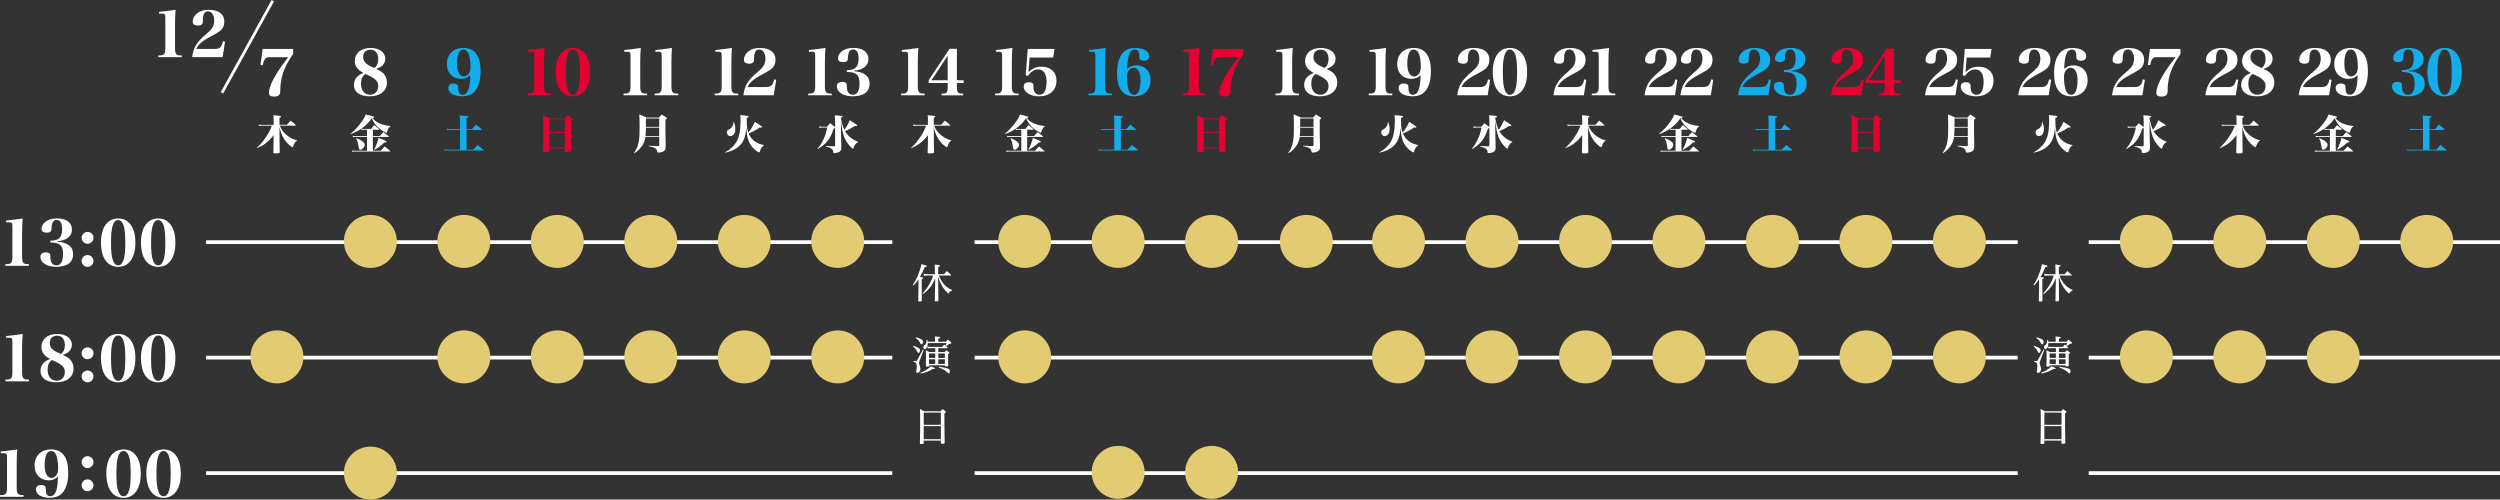 <?xml version="1.0" encoding="UTF-8"?><svg id="_レイヤー_2" xmlns="http://www.w3.org/2000/svg" viewBox="0 0 1337.31 267.23"><rect x="0" y="0" width="1337.31" height="267.23" fill="#333333" stroke="none"/><defs><style>.cls-1{fill:#13adea;}.cls-1,.cls-2,.cls-3,.cls-4{stroke-width:0px;}.cls-2{fill:#fff;}.cls-3{fill:#e2cb73;}.cls-5{stroke-width:1.5px;}.cls-5,.cls-6{fill:none;stroke:#fff;}.cls-4{fill:#e50031;}.cls-6{stroke-width:2px;}</style></defs><g id="_レイヤー_2-2"><line class="cls-6" x1="1117.31" y1="129.53" x2="1337.31" y2="129.53"/><line class="cls-6" x1="1117.31" y1="191.3" x2="1337.31" y2="191.3"/><line class="cls-6" x1="1117.31" y1="253.07" x2="1337.31" y2="253.07"/><line class="cls-6" x1="521.31" y1="129.53" x2="1079.31" y2="129.53"/><line class="cls-6" x1="521.31" y1="191.3" x2="1079.31" y2="191.3"/><line class="cls-6" x1="521.31" y1="253.07" x2="1079.31" y2="253.07"/><line class="cls-6" x1="110.25" y1="129.53" x2="477.31" y2="129.53"/><line class="cls-6" x1="110.25" y1="191.3" x2="477.31" y2="191.3"/><line class="cls-6" x1="110.25" y1="253.07" x2="477.31" y2="253.07"/><path class="cls-2" d="m84.69,29.68c1.61,0,2.14-.1,2.7-.46.76-.46,1.05-1.41,1.05-3.29V9.69c0-2.3-.13-2.43-2.73-2.43h-.62v-.92q5.62-.59,8.84-1.08c-.2,2.2-.3,4.87-.3,7.46v13.22c0,1.81.3,2.79.95,3.25.53.39,1.02.49,2.7.49v.89h-12.59v-.89Z"/><path class="cls-2" d="m102.8,30.57c.33-2.66.92-4.5,2.01-6.38,1.25-2.07,2.6-3.52,6.21-6.61,1.64-1.41,2.4-2.33,2.93-3.42.43-1.02.66-2.07.66-3.22,0-1.74-.53-3.26-1.45-4.14-.53-.49-1.12-.72-1.91-.72-1.22,0-1.97.62-2.37,1.94-.3.92-.33,1.35-.39,3.52-.03,1.48-.85,2.14-2.63,2.14-.76,0-1.51-.2-2.04-.53-.49-.3-.72-.82-.72-1.55,0-2.24,1.54-4.34,4.01-5.49,1.35-.59,2.7-.86,4.57-.86,5.23,0,8.32,2.33,8.32,6.31,0,2.07-.82,3.85-2.37,5.03q-1.22.99-5.89,3.45c-1.81.95-3.88,2.43-5,3.55-.69.72-1.12,1.35-1.71,2.6h9.57c2.07,0,3.06-.39,3.78-1.58.43-.66.62-1.22.86-2.53l1.15.23-1.32,8.25h-16.28Z"/><path class="cls-2" d="m2.88,141.31c1.61,0,2.14-.1,2.7-.46.76-.46,1.05-1.41,1.05-3.29v-16.24c0-2.3-.13-2.43-2.73-2.43h-.62v-.92q5.62-.59,8.84-1.08c-.2,2.2-.3,4.87-.3,7.46v13.22c0,1.81.3,2.79.95,3.25.53.39,1.02.49,2.7.49v.89H2.88v-.89Z"/><path class="cls-2" d="m30.76,129.3c2.63.2,4.18.66,5.66,1.61,1.84,1.18,2.7,2.79,2.7,5.06,0,2.04-.72,3.78-2.04,4.8-1.58,1.28-4.01,1.97-6.87,1.97-2.24,0-4.44-.46-5.82-1.25-1.81-1.02-2.79-2.5-2.79-4.08s1.15-2.4,3.03-2.4c.99,0,1.71.26,2.04.79.23.33.26.39.3,1.97.03,2.66,1.18,4.14,3.22,4.14,2.37,0,3.55-2.07,3.55-6.15,0-4.31-1.68-5.92-6.21-6.02l-.59-.03v-.99h.49c2.3-.07,3.65-.56,4.57-1.64.82-.95,1.25-2.47,1.25-4.41,0-3.32-.99-5-2.96-5-1.02,0-1.81.53-2.2,1.45-.33.76-.53,1.84-.56,2.7,0,1.22-.03,1.32-.2,1.64-.36.66-1.15.99-2.33.99-1.81,0-2.79-.69-2.79-1.91,0-2.01,1.38-3.81,3.72-4.83,1.32-.59,2.76-.86,4.54-.86,5.03,0,8.02,2.24,8.02,6.02,0,3.49-2.79,5.72-7.7,6.18v.23Z"/><path class="cls-2" d="m50.02,127.2c0,1.74-1.41,3.19-3.19,3.19s-3.16-1.45-3.16-3.19,1.41-3.16,3.16-3.16,3.19,1.41,3.19,3.16Zm-.03,12.36c0,1.74-1.41,3.19-3.16,3.19s-3.16-1.45-3.16-3.19,1.41-3.12,3.16-3.12,3.16,1.38,3.16,3.12Z"/><path class="cls-2" d="m63.21,116.87c5.79,0,9.21,4.83,9.21,12.92s-3.45,12.96-9.21,12.96c-2.53,0-4.87-1.05-6.35-2.89-.99-1.18-1.68-2.56-2.07-4.08-.49-1.84-.79-4.01-.79-5.99,0-8.09,3.45-12.92,9.21-12.92Zm-2.76,22.46c.62,1.74,1.55,2.6,2.76,2.6,1.32,0,2.3-1.05,2.96-3.12.62-1.94.85-4.57.85-9.01,0-4.83-.3-7.56-1.02-9.5-.66-1.74-1.58-2.6-2.8-2.6-1.35,0-2.3,1.02-2.96,3.12-.59,1.94-.86,4.64-.86,8.98,0,4.8.3,7.6,1.05,9.54Z"/><path class="cls-2" d="m84.61,116.87c5.79,0,9.21,4.83,9.21,12.92s-3.45,12.96-9.21,12.96c-2.53,0-4.87-1.05-6.35-2.89-.99-1.18-1.68-2.56-2.07-4.08-.49-1.84-.79-4.01-.79-5.99,0-8.09,3.45-12.92,9.21-12.92Zm-2.76,22.46c.62,1.74,1.55,2.6,2.76,2.6,1.32,0,2.3-1.05,2.96-3.12.62-1.94.86-4.57.86-9.01,0-4.83-.3-7.56-1.02-9.5-.66-1.74-1.58-2.6-2.79-2.6-1.35,0-2.3,1.02-2.96,3.12-.59,1.94-.85,4.64-.85,8.98,0,4.8.3,7.6,1.05,9.54Z"/><path class="cls-2" d="m2.88,203.08c1.61,0,2.14-.1,2.7-.46.76-.46,1.05-1.41,1.05-3.29v-16.24c0-2.3-.13-2.43-2.73-2.43h-.62v-.92q5.62-.59,8.84-1.08c-.2,2.2-.3,4.87-.3,7.46v13.22c0,1.81.3,2.79.95,3.25.53.39,1.02.49,2.7.49v.89H2.88v-.89Z"/><path class="cls-2" d="m37.66,192.49c1.12,1.25,1.68,2.79,1.68,4.64,0,4.5-3.58,7.37-9.24,7.37-5.33,0-8.45-2.27-8.45-6.15,0-1.94.82-3.62,2.4-4.87.72-.56,1.38-.92,2.73-1.48-3.25-1.74-4.64-3.65-4.64-6.48,0-1.88.82-3.68,2.24-4.9,1.45-1.28,3.62-1.97,6.18-1.97,4.7,0,7.89,2.33,7.89,5.75,0,2.6-1.68,4.44-4.87,5.43,2.04.95,3.16,1.68,4.08,2.66Zm-12.2,5.23c0,3.62,1.91,5.95,4.87,5.95,2.56,0,4.37-1.94,4.37-4.7,0-1.64-.66-2.79-2.3-4.01-.69-.49-1.78-1.09-3.06-1.71-.46-.23-1.55-.69-1.55-.69-1.61,1.18-2.33,2.8-2.33,5.16Zm8.39-9.7c.56-.92.85-2.17.85-3.42,0-3.16-1.58-5.03-4.18-5.03-2.43,0-3.91,1.48-3.91,3.95,0,1.61.66,2.76,2.14,3.85.49.36,1.18.76,1.97,1.15.66.33,1.78.85,1.81.82.66-.39.99-.72,1.32-1.32Z"/><path class="cls-2" d="m50.02,188.97c0,1.74-1.41,3.19-3.19,3.19s-3.16-1.45-3.16-3.19,1.41-3.16,3.16-3.16,3.19,1.41,3.19,3.16Zm-.03,12.36c0,1.74-1.41,3.19-3.16,3.19s-3.16-1.45-3.16-3.19,1.41-3.12,3.16-3.12,3.16,1.38,3.16,3.12Z"/><path class="cls-2" d="m63.21,178.64c5.79,0,9.21,4.83,9.21,12.92s-3.45,12.96-9.21,12.96c-2.53,0-4.87-1.05-6.35-2.89-.99-1.18-1.68-2.56-2.07-4.08-.49-1.84-.79-4.01-.79-5.99,0-8.09,3.45-12.92,9.21-12.92Zm-2.76,22.46c.62,1.74,1.55,2.6,2.76,2.6,1.32,0,2.3-1.05,2.96-3.12.62-1.94.85-4.57.85-9.01,0-4.83-.3-7.56-1.02-9.5-.66-1.74-1.58-2.6-2.8-2.6-1.35,0-2.3,1.02-2.96,3.12-.59,1.94-.86,4.64-.86,8.98,0,4.8.3,7.6,1.05,9.54Z"/><path class="cls-2" d="m84.61,178.64c5.79,0,9.21,4.83,9.21,12.92s-3.45,12.96-9.21,12.96c-2.53,0-4.87-1.05-6.35-2.89-.99-1.18-1.68-2.56-2.07-4.08-.49-1.84-.79-4.01-.79-5.99,0-8.09,3.45-12.92,9.21-12.92Zm-2.76,22.46c.62,1.74,1.55,2.6,2.76,2.6,1.32,0,2.3-1.05,2.96-3.12.62-1.94.86-4.57.86-9.01,0-4.83-.3-7.56-1.02-9.5-.66-1.74-1.58-2.6-2.79-2.6-1.35,0-2.3,1.02-2.96,3.12-.59,1.94-.85,4.64-.85,8.98,0,4.8.3,7.6,1.05,9.54Z"/><path class="cls-2" d="m0,264.85c1.61,0,2.14-.1,2.7-.46.76-.46,1.05-1.41,1.05-3.29v-16.24c0-2.3-.13-2.43-2.73-2.43H.39v-.92q5.62-.59,8.84-1.08c-.2,2.2-.3,4.87-.3,7.46v13.22c0,1.81.3,2.79.95,3.25.53.39,1.02.49,2.7.49v.89H0v-.89Z"/><path class="cls-2" d="m26.11,256.95c-4.54,0-7.63-3.19-7.63-7.86,0-5.26,3.49-8.68,8.85-8.68,6.05,0,9.17,4.21,9.17,12.33,0,5.1-1.08,8.75-3.29,11.11-1.51,1.61-3.78,2.43-6.58,2.43-2.6,0-4.97-.69-6.15-1.81-.82-.76-1.25-1.68-1.25-2.66,0-1.48,1.02-2.37,2.73-2.37,1.08,0,1.97.33,2.3.82.23.36.26.53.26,1.87.03,2.2.82,3.32,2.37,3.32,1.71,0,2.93-1.48,3.52-4.21.39-1.81.59-4.11.59-6.25-1.64,1.45-2.89,1.94-4.9,1.94Zm4.41-3.35c.39-.76.59-1.84.59-3.42,0-3.12-.59-6.25-1.48-7.53-.59-.95-1.41-1.41-2.33-1.41-2.2,0-3.42,2.73-3.42,7.6,0,2.01.3,3.72.82,4.7.69,1.38,1.68,2.14,2.79,2.14,1.22,0,2.33-.79,3.03-2.07Z"/><path class="cls-2" d="m50.01,247.19c0,1.74-1.41,3.19-3.19,3.19s-3.16-1.45-3.16-3.19,1.41-3.16,3.16-3.16,3.19,1.41,3.19,3.16Zm-.03,12.4c0,1.74-1.41,3.16-3.16,3.16s-3.16-1.41-3.16-3.19,1.41-3.12,3.16-3.12,3.16,1.41,3.16,3.16Z"/><path class="cls-2" d="m66.09,240.41c5.79,0,9.21,4.83,9.21,12.92s-3.45,12.96-9.21,12.96c-2.53,0-4.87-1.05-6.35-2.89-.99-1.18-1.68-2.56-2.07-4.08-.49-1.84-.79-4.01-.79-5.99,0-8.09,3.45-12.92,9.21-12.92Zm-2.76,22.46c.62,1.74,1.55,2.6,2.76,2.6,1.32,0,2.3-1.05,2.96-3.12.62-1.94.85-4.57.85-9.01,0-4.83-.3-7.56-1.02-9.5-.66-1.74-1.58-2.6-2.8-2.6-1.35,0-2.3,1.02-2.96,3.12-.59,1.94-.86,4.64-.86,8.98,0,4.8.3,7.6,1.05,9.54Z"/><path class="cls-2" d="m87.49,240.41c5.79,0,9.21,4.83,9.21,12.92s-3.45,12.96-9.21,12.96c-2.53,0-4.87-1.05-6.35-2.89-.99-1.18-1.68-2.56-2.07-4.08-.49-1.84-.79-4.01-.79-5.99,0-8.09,3.45-12.92,9.21-12.92Zm-2.76,22.46c.62,1.74,1.55,2.6,2.76,2.6,1.32,0,2.3-1.05,2.96-3.12.62-1.94.86-4.57.86-9.01,0-4.83-.3-7.56-1.02-9.5-.66-1.74-1.58-2.6-2.79-2.6-1.35,0-2.3,1.02-2.96,3.12-.59,1.94-.85,4.64-.85,8.98,0,4.8.3,7.6,1.05,9.54Z"/><path class="cls-2" d="m144.04,30.58c-1.25,0-1.87.33-2.47,1.28-.43.62-.69,1.41-1.05,3.06l-1.15-.2,1.12-8.55h16.31v2.7c-2.79,4.04-4.44,7.17-5.46,10.33-.56,1.74-.95,3.52-1.18,5.52-.2,1.45-.2,1.51-.23,4.08-.03,2.01-1.05,2.86-3.39,2.86-1.81,0-2.66-.62-2.66-1.97,0-2.53,1.64-6.51,4.54-11.08,1.51-2.37,2.7-4.01,5.75-8.02h-10.13Z"/><path class="cls-2" d="m153.42,66.77q.86-.95,2.02-2.24c1.23.97,1.61,1.28,2.77,2.35.07.07.11.13.11.2s-.09.13-.18.13h-8.45c.77,1.87,1.36,2.79,2.51,4,1.12,1.17,2.6,2.22,4.16,2.97.75.35,1.28.55,2.53.9v.18c-.75.42-.95.62-1.36,1.41-.29.55-.55,1.17-.64,1.52-.13.46-.18.53-.42.53-.33,0-1.5-.86-2.42-1.78-1.54-1.54-2.75-3.46-3.56-5.54-.44-1.17-.66-1.98-.99-3.72l.04,8.19c.04,2.86.07,4.66.09,5.39,0,.66-.35.79-2.09.79-1.17,0-1.32-.07-1.32-.64.04-.73.09-2.53.13-5.41l.02-3.72c-1.41,1.85-2.62,3.08-4.27,4.36-1.32,1.03-2.49,1.69-4.6,2.62l-.13-.18c2.18-1.98,3.76-3.92,5.52-6.73,1.25-1.96,1.8-3.12,2.51-5.13h-5.52c-.55,0-.95.04-1.36.13l-.11-.75c.51.13.9.18,1.47.18h6.49v-2.18c0-1.25-.02-1.8-.15-2.97,3.28.29,3.54.33,3.85.48.18.07.24.15.24.29,0,.22-.15.33-.81.59v3.78h3.92Z"/><path class="cls-3" d="m208.63,119.67c2.36,2.57,3.66,5.93,3.66,9.46,0,7.85-6.34,14.18-14.15,14.18s-14.18-6.35-14.18-14.18c0-4.07,1.62-7.69,4.69-10.51,2.52-2.28,6.01-3.65,9.5-3.65,4.07,0,7.76,1.64,10.5,4.69Z"/><path class="cls-3" d="m158.65,181.44c2.36,2.57,3.66,5.93,3.66,9.46,0,7.85-6.34,14.18-14.15,14.18s-14.18-6.35-14.18-14.18c0-4.07,1.62-7.69,4.69-10.51,2.52-2.28,6.01-3.65,9.5-3.65,4.07,0,7.76,1.64,10.5,4.69Z"/><path class="cls-3" d="m208.63,243.6c2.36,2.57,3.66,5.93,3.66,9.46,0,7.85-6.34,14.18-14.15,14.18s-14.18-6.35-14.18-14.18c0-4.07,1.62-7.69,4.69-10.51,2.52-2.28,6.01-3.65,9.5-3.65,4.07,0,7.76,1.64,10.5,4.69Z"/><path class="cls-2" d="m205.3,39.5c1.12,1.25,1.68,2.79,1.68,4.64,0,4.5-3.58,7.37-9.24,7.37-5.33,0-8.45-2.27-8.45-6.15,0-1.94.82-3.62,2.4-4.87.72-.56,1.38-.92,2.73-1.48-3.26-1.74-4.64-3.65-4.64-6.48,0-1.88.82-3.68,2.24-4.9,1.45-1.28,3.62-1.97,6.18-1.97,4.7,0,7.89,2.33,7.89,5.75,0,2.6-1.68,4.44-4.87,5.43,2.04.95,3.16,1.68,4.08,2.66Zm-12.2,5.23c0,3.62,1.91,5.95,4.87,5.95,2.57,0,4.37-1.94,4.37-4.7,0-1.64-.66-2.79-2.3-4.01-.69-.49-1.78-1.09-3.06-1.71-.46-.23-1.55-.69-1.55-.69-1.61,1.18-2.33,2.8-2.33,5.16Zm8.38-9.7c.56-.92.86-2.17.86-3.42,0-3.16-1.58-5.03-4.18-5.03-2.43,0-3.91,1.48-3.91,3.95,0,1.61.66,2.76,2.14,3.85.49.36,1.18.76,1.97,1.15.66.33,1.78.85,1.81.82.66-.39.99-.72,1.32-1.32Z"/><path class="cls-2" d="m187.47,71.59c2.02-1.69,3.08-2.75,4.66-4.71,1.89-2.33,2.73-3.67,3.48-5.63.86.22,1.5.37,1.92.46,2.27.55,2.66.7,2.66,1.01,0,.22-.29.33-.99.33v.04c1.1,1.34,2,2.02,3.7,2.82,1.72.81,3.23,1.19,6.03,1.5l-.02.13c-.75.57-1.01.9-1.39,1.69-.22.46-.44,1.1-.48,1.45-.04.26-.11.33-.29.33-.31,0-1.87-.84-2.86-1.52-1.5-1.06-2.73-2.31-3.7-3.76-.48-.73-.77-1.25-1.32-2.46-1.61,2.31-3.23,3.92-5.59,5.59-1.78,1.23-3.26,1.98-5.72,2.88l-.09-.15Zm15.67,1.21q.79-.88,1.96-2.18c1.21.95,1.58,1.25,2.79,2.27.09.09.13.15.13.2,0,.09-.11.15-.24.15h-8.32v7.39h4.2c.92-1.06,1.21-1.36,2.11-2.29,1.3.99,1.69,1.3,2.9,2.4.04.07.07.13.07.18,0,.09-.11.15-.26.15h-19.08c-.35,0-.68.04-1.08.11l-.13-.68c.53.11.75.13,1.19.13h6.93v-7.39h-6.38c-.44,0-.7.02-1.12.13l-.13-.73c.42.11.75.15,1.23.15h6.4v-3.39h-1.89c-.48,0-.66.02-.99.11l-.13-.68c.42.11.57.13,1.12.13h4.05c.75-.92.99-1.21,1.76-2.09,1.08.92,1.43,1.21,2.49,2.18.04.07.09.15.09.2,0,.09-.09.15-.22.15h-3.12v3.39h3.67Zm-12.59,1.17c1.67.55,2.55.99,3.46,1.76.79.64,1.08,1.12,1.08,1.76,0,1.17-1.28,2.6-2.33,2.6-.48,0-.73-.31-.86-1.1-.51-3.08-.59-3.43-1.43-4.93l.09-.09Zm9.57,6.12c1.3-2.62,2-4.51,2.38-6.34,3.61,1.43,4.29,1.76,4.29,2.05,0,.26-.33.42-.95.42h-.2c-1.87,1.78-3.04,2.62-5.41,3.94l-.11-.07Z"/><path class="cls-3" d="m258.63,119.67c2.36,2.57,3.66,5.93,3.66,9.46,0,7.85-6.34,14.18-14.15,14.18s-14.18-6.35-14.18-14.18c0-4.07,1.62-7.69,4.69-10.51,2.52-2.28,6.01-3.65,9.5-3.65,4.07,0,7.76,1.64,10.5,4.69Z"/><path class="cls-3" d="m258.63,181.44c2.36,2.57,3.66,5.93,3.66,9.46,0,7.85-6.34,14.18-14.15,14.18s-14.18-6.35-14.18-14.18c0-4.07,1.62-7.69,4.69-10.51,2.52-2.28,6.01-3.65,9.5-3.65,4.07,0,7.76,1.64,10.5,4.69Z"/><path class="cls-1" d="m246.68,42.19c-4.54,0-7.63-3.19-7.63-7.86,0-5.26,3.49-8.68,8.85-8.68,6.05,0,9.17,4.21,9.17,12.33,0,5.1-1.08,8.75-3.29,11.11-1.51,1.61-3.78,2.43-6.58,2.43-2.6,0-4.97-.69-6.15-1.81-.82-.76-1.25-1.68-1.25-2.66,0-1.48,1.02-2.37,2.73-2.37,1.08,0,1.97.33,2.3.82.23.36.26.53.26,1.87.03,2.2.82,3.32,2.37,3.32,1.71,0,2.93-1.48,3.52-4.21.39-1.81.59-4.11.59-6.25-1.64,1.45-2.89,1.94-4.9,1.94Zm4.41-3.35c.39-.76.59-1.84.59-3.42,0-3.12-.59-6.25-1.48-7.53-.59-.95-1.41-1.41-2.33-1.41-2.2,0-3.42,2.73-3.42,7.6,0,2.01.3,3.72.82,4.7.69,1.38,1.68,2.14,2.79,2.14,1.22,0,2.33-.79,3.03-2.07Z"/><path class="cls-1" d="m252.49,69.08c.92-1.08,1.21-1.41,2.11-2.42,1.36,1.03,1.76,1.36,3.01,2.44.11.11.15.2.15.26,0,.09-.11.15-.31.15h-7.88v10.56h3.59c1.03-1.14,1.36-1.5,2.31-2.53,1.36,1.1,1.78,1.45,3.08,2.55.11.13.18.2.18.26,0,.09-.11.15-.26.15h-19.19c-.62,0-.97.04-1.5.18l-.13-.79c.57.13.92.18,1.63.18h6.8v-10.56h-5.57c-.55,0-.88.02-1.3.13l-.13-.77c.57.15.9.2,1.43.2h5.57v-3.56c0-1.36-.04-2.16-.22-3.72,1.01.09,1.76.13,2.27.15,1.98.11,2.57.24,2.57.57,0,.26-.31.44-1.12.68v5.88h2.9Z"/><path class="cls-3" d="m308.63,119.67c2.36,2.57,3.66,5.93,3.66,9.46,0,7.85-6.34,14.18-14.15,14.18s-14.18-6.35-14.18-14.18c0-4.07,1.62-7.69,4.69-10.51,2.52-2.28,6.01-3.65,9.5-3.65,4.07,0,7.76,1.64,10.5,4.69Z"/><path class="cls-3" d="m308.63,181.44c2.36,2.57,3.66,5.93,3.66,9.46,0,7.85-6.34,14.18-14.15,14.18s-14.18-6.35-14.18-14.18c0-4.07,1.62-7.69,4.69-10.51,2.52-2.28,6.01-3.65,9.5-3.65,4.07,0,7.76,1.64,10.5,4.69Z"/><path class="cls-4" d="m282.08,50.08c1.61,0,2.14-.1,2.7-.46.76-.46,1.05-1.41,1.05-3.29v-16.24c0-2.3-.13-2.43-2.73-2.43h-.62v-.92q5.62-.59,8.85-1.08c-.2,2.2-.3,4.87-.3,7.46v13.22c0,1.81.3,2.79.95,3.25.53.39,1.02.49,2.7.49v.89h-12.59v-.89Z"/><path class="cls-4" d="m306.45,25.65c5.79,0,9.21,4.83,9.21,12.92s-3.45,12.96-9.21,12.96c-2.53,0-4.87-1.05-6.35-2.89-.99-1.18-1.68-2.56-2.07-4.08-.49-1.84-.79-4.01-.79-5.99,0-8.09,3.45-12.92,9.21-12.92Zm-2.76,22.46c.62,1.74,1.55,2.6,2.76,2.6,1.32,0,2.3-1.05,2.96-3.12.62-1.94.86-4.57.86-9.01,0-4.83-.3-7.56-1.02-9.5-.66-1.74-1.58-2.6-2.79-2.6-1.35,0-2.3,1.02-2.96,3.12-.59,1.94-.85,4.64-.85,8.98,0,4.8.3,7.6,1.05,9.54Z"/><path class="cls-4" d="m293.87,80.57c-.02.33-.09.46-.26.57-.22.13-.99.2-2,.2-1.08,0-1.23-.09-1.23-.68.11-2.57.15-5.37.15-10.17s-.04-6.71-.18-8.91c1.72.7,2.2.95,3.78,1.78h7.81c.77-.79.99-1.03,1.78-1.78,1.06.77,1.36,1.01,2.33,1.78.24.2.37.37.37.51,0,.22-.2.4-.9.79v3.34q0,8.16.13,12.32c-.02.35-.09.53-.24.62-.31.15-1.21.29-2.07.29-1.06,0-1.21-.07-1.21-.59v-1.28h-8.27v1.21Zm8.27-16.77h-8.27v6.89h8.27v-6.89Zm-8.27,7.33v7.79h8.27v-7.79h-8.27Z"/><path class="cls-3" d="m358.63,119.67c2.36,2.57,3.66,5.93,3.66,9.46,0,7.85-6.34,14.18-14.15,14.18s-14.18-6.35-14.18-14.18c0-4.07,1.62-7.69,4.69-10.51,2.52-2.28,6.01-3.65,9.5-3.65,4.07,0,7.76,1.64,10.5,4.69Z"/><path class="cls-3" d="m358.63,181.44c2.36,2.57,3.66,5.93,3.66,9.46,0,7.85-6.34,14.18-14.15,14.18s-14.18-6.35-14.18-14.18c0-4.07,1.62-7.69,4.69-10.51,2.52-2.28,6.01-3.65,9.5-3.65,4.07,0,7.76,1.64,10.5,4.69Z"/><path class="cls-3" d="m408.63,181.44c2.36,2.57,3.66,5.93,3.66,9.46,0,7.85-6.34,14.18-14.15,14.18s-14.18-6.35-14.18-14.18c0-4.07,1.62-7.69,4.69-10.51,2.52-2.28,6.01-3.65,9.5-3.65,4.07,0,7.76,1.64,10.5,4.69Z"/><path class="cls-2" d="m333.54,50.08c1.61,0,2.14-.1,2.7-.46.76-.46,1.05-1.41,1.05-3.29v-16.24c0-2.3-.13-2.43-2.73-2.43h-.62v-.92q5.62-.59,8.84-1.08c-.2,2.2-.3,4.87-.3,7.46v13.22c0,1.81.3,2.79.95,3.25.53.39,1.02.49,2.7.49v.89h-12.59v-.89Z"/><path class="cls-2" d="m350.21,50.08c1.61,0,2.14-.1,2.7-.46.76-.46,1.05-1.41,1.05-3.29v-16.24c0-2.3-.13-2.43-2.73-2.43h-.62v-.92q5.62-.59,8.85-1.08c-.2,2.2-.3,4.87-.3,7.46v13.22c0,1.81.3,2.79.95,3.25.53.39,1.02.49,2.7.49v.89h-12.59v-.89Z"/><path class="cls-2" d="m345.25,73.27c-.29,1.89-.79,3.26-1.78,4.73-.77,1.14-1.76,2.22-2.73,2.99-.42.31-.77.55-1.54,1.03l-.11-.11c1.78-2.51,2.6-4.88,2.9-8.45.11-1.39.15-3.48.15-7.02,0-1.56-.04-3.61-.13-5.26,1.78.73,2.31.95,3.92,1.74h6.45c.66-.75.88-.99,1.61-1.69,1.08.7,1.41.92,2.42,1.63.22.18.33.31.33.44,0,.22-.18.37-.79.7v6.38c.02,2.38.07,5.7.13,8.03,0,1.17-.15,1.67-.68,2.18-.66.64-1.87,1.03-3.19,1.03-.48,0-.59-.09-.66-.62-.18-1.47-1.12-2.07-4.58-2.84v-.22c1.87.09,1.94.11,5.15.22.4-.02.51-.13.51-.44v-4.47h-7.37Zm7.37-4.97h-7.11c-.02,2.02-.07,2.99-.22,4.53h7.33v-4.53Zm0-4.93h-7.11v4.49h7.11v-4.49Z"/><path class="cls-3" d="m408.63,119.67c2.36,2.57,3.66,5.93,3.66,9.46,0,7.85-6.34,14.18-14.15,14.18s-14.18-6.35-14.18-14.18c0-4.07,1.62-7.69,4.69-10.51,2.52-2.28,6.01-3.65,9.5-3.65,4.07,0,7.76,1.64,10.5,4.69Z"/><path class="cls-2" d="m382.29,50.08c1.61,0,2.14-.1,2.7-.46.76-.46,1.05-1.41,1.05-3.29v-16.24c0-2.3-.13-2.43-2.73-2.43h-.62v-.92q5.62-.59,8.84-1.08c-.2,2.2-.3,4.87-.3,7.46v13.22c0,1.81.3,2.79.95,3.25.53.39,1.02.49,2.7.49v.89h-12.59v-.89Z"/><path class="cls-2" d="m397.64,50.97c.33-2.66.92-4.5,2.01-6.38,1.25-2.07,2.6-3.52,6.21-6.61,1.64-1.41,2.4-2.33,2.93-3.42.43-1.02.66-2.07.66-3.22,0-1.74-.53-3.26-1.45-4.14-.53-.49-1.12-.72-1.91-.72-1.22,0-1.97.62-2.37,1.94-.3.92-.33,1.35-.39,3.52-.03,1.48-.86,2.14-2.63,2.14-.76,0-1.51-.2-2.04-.53-.49-.3-.72-.82-.72-1.55,0-2.24,1.55-4.34,4.01-5.49,1.35-.59,2.7-.86,4.57-.86,5.23,0,8.32,2.33,8.32,6.31,0,2.07-.82,3.85-2.37,5.03q-1.22.99-5.89,3.45c-1.81.95-3.88,2.43-5,3.55-.69.72-1.12,1.35-1.71,2.6h9.57c2.07,0,3.06-.39,3.78-1.58.43-.66.62-1.22.85-2.53l1.15.23-1.32,8.25h-16.28Z"/><path class="cls-2" d="m387.82,81.47c1.92-1.03,2.99-1.85,4.38-3.3,2.84-2.95,3.94-6.78,3.94-13.82,0-1.14-.04-1.67-.18-2.77.9.09,1.67.15,2.13.18,1.85.15,2.42.31,2.42.64,0,.24-.18.35-1.06.7.02,3.61.04,4.16.18,5.17.13.99.33,1.76.64,2.64.75-.84,1.03-1.23,1.67-2.24,1.01-1.58,1.47-2.49,1.83-3.5,1.98,1.23,2.71,1.72,3.56,2.38.22.15.31.31.31.44,0,.18-.15.29-.4.29-.26,0-.55-.02-.88-.07-1.76,1.28-3.32,2.11-5.9,3.17.62,1.45,1.45,2.64,2.53,3.61.92.84,2.02,1.5,3.3,1.98.66.24,1.19.37,2.35.66v.18c-.79.51-1.14.84-1.5,1.47-.31.53-.53,1.17-.64,1.69-.09.46-.11.53-.33.53-.55,0-2.09-1.06-3.15-2.16-2.53-2.62-3.54-5.61-3.74-10.89-.51,4.49-1.3,6.78-3.06,8.84-1.25,1.5-3.06,2.68-5.3,3.52-.86.33-1.52.51-3.01.84l-.11-.18Zm4.8-16.19c.55,1.65.73,2.53.73,3.81,0,1.39-.42,2.49-1.19,3.15-.46.37-1.01.59-1.52.59-.97,0-1.78-.95-1.78-2.09,0-.73.18-1.01.84-1.36.95-.48,1.39-.84,1.85-1.5.53-.73.73-1.36.84-2.57l.24-.02Z"/><path class="cls-3" d="m458.63,119.67c2.36,2.57,3.66,5.93,3.66,9.46,0,7.85-6.34,14.18-14.15,14.18s-14.18-6.35-14.18-14.18c0-4.07,1.62-7.69,4.69-10.51,2.52-2.28,6.01-3.65,9.5-3.65,4.07,0,7.76,1.64,10.5,4.69Z"/><path class="cls-3" d="m458.63,181.44c2.36,2.57,3.66,5.93,3.66,9.46,0,7.85-6.34,14.18-14.15,14.18s-14.18-6.35-14.18-14.18c0-4.07,1.62-7.69,4.69-10.51,2.52-2.28,6.01-3.65,9.5-3.65,4.07,0,7.76,1.64,10.5,4.69Z"/><path class="cls-2" d="m432.31,50.08c1.61,0,2.14-.1,2.7-.46.76-.46,1.05-1.41,1.05-3.29v-16.24c0-2.3-.13-2.43-2.73-2.43h-.62v-.92q5.62-.59,8.85-1.08c-.2,2.2-.3,4.87-.3,7.46v13.22c0,1.81.3,2.79.95,3.25.53.39,1.02.49,2.7.49v.89h-12.59v-.89Z"/><path class="cls-2" d="m456.8,38.08c2.63.2,4.18.66,5.66,1.61,1.84,1.18,2.7,2.79,2.7,5.06,0,2.04-.72,3.78-2.04,4.8-1.58,1.28-4.01,1.97-6.87,1.97-2.24,0-4.44-.46-5.82-1.25-1.81-1.02-2.79-2.5-2.79-4.08s1.15-2.4,3.03-2.4c.99,0,1.71.26,2.04.79.23.33.26.39.3,1.97.03,2.66,1.18,4.14,3.22,4.14,2.37,0,3.55-2.07,3.55-6.15,0-4.31-1.68-5.92-6.21-6.02l-.59-.03v-.99h.49c2.3-.07,3.65-.56,4.57-1.64.82-.95,1.25-2.47,1.25-4.41,0-3.32-.99-5-2.96-5-1.02,0-1.81.53-2.2,1.45-.33.76-.53,1.84-.56,2.7,0,1.22-.03,1.32-.2,1.64-.36.66-1.15.99-2.33.99-1.81,0-2.79-.69-2.79-1.91,0-2.01,1.38-3.81,3.72-4.83,1.32-.59,2.76-.86,4.54-.86,5.03,0,8.02,2.24,8.02,6.02,0,3.49-2.79,5.72-7.7,6.18v.23Z"/><path class="cls-2" d="m446.69,64.84c0-1.14-.02-1.8-.15-3.17.86.07,1.52.13,1.94.15,1.78.11,2.31.24,2.31.55,0,.22-.24.35-1.01.59.51,2.88,1.06,4.8,1.89,6.49,1.14-1.52,2.16-3.32,2.88-5.15,3.26,2.07,3.94,2.55,3.94,2.82,0,.2-.22.31-.55.31-.15,0-.42-.02-.68-.04-2.02,1.3-3.1,1.85-5.24,2.75.44.79,1.19,1.78,1.94,2.55,1.41,1.41,2.84,2.31,4.99,3.12l.02.26c-.66.31-.88.46-1.25.9-.55.64-.97,1.43-1.12,2.18-.07.29-.13.4-.26.4-.33,0-1.36-.92-2.24-2.02-1.58-1.89-2.62-4-3.23-6.56-.35-1.43-.57-2.73-1.08-6.38l.11,7.92c.02.68.07,2.79.15,6.31v.35c0,1.3-.64,2.09-2.07,2.49-.44.13-1.21.24-1.72.24-.15,0-.33-.04-.4-.09-.11-.09-.13-.13-.15-.64-.04-.79-.42-1.34-1.25-1.85-.62-.35-1.25-.57-2.66-.92v-.29q3.08.13,4.47.15c.37-.02.44-.09.44-.46v-9.4c-.13.15-.29.24-.79.42-.66,1.94-.99,2.79-1.47,3.79-1.47,2.97-3.56,5.08-7,7.13l-.15-.22c1.19-1.36,2.11-2.77,3.01-4.58,1.03-2.07,1.65-3.92,2.2-6.71h-2.9c-.4,0-.92.07-1.34.13l-.18-.77c.59.15.92.2,1.56.2h2.73c.73-.81.95-1.06,1.65-1.89,1.1.84,1.43,1.08,2.51,1.94.09.09.11.11.18.2v-3.21Z"/><path class="cls-2" d="m482.02,50.08c1.61,0,2.14-.1,2.7-.46.76-.46,1.05-1.41,1.05-3.29v-16.24c0-2.3-.13-2.43-2.73-2.43h-.62v-.92q5.62-.59,8.84-1.08c-.2,2.2-.3,4.87-.3,7.46v13.22c0,1.81.3,2.79.95,3.25.53.39,1.02.49,2.7.49v.89h-12.59v-.89Z"/><path class="cls-2" d="m511.86,46.7c0,1.64.26,2.5.86,2.93.49.39,1.02.49,2.5.49v.86h-11.54v-.86c1.68-.07,2.04-.13,2.5-.49.56-.43.76-1.25.76-2.89v-2.33h-10.16v-1.54l11.18-16.77h3.91v16.84h3.58v1.48h-3.58v2.3Zm-4.93-16.87l-8.68,13.09h8.68v-13.09Z"/><path class="cls-2" d="m503.42,66.77q.86-.95,2.02-2.24c1.23.97,1.61,1.28,2.77,2.35.07.07.11.13.11.2s-.09.13-.18.13h-8.45c.77,1.87,1.36,2.79,2.51,4,1.12,1.17,2.6,2.22,4.16,2.97.75.35,1.28.55,2.53.9v.18c-.75.42-.95.62-1.36,1.41-.29.55-.55,1.17-.64,1.52-.13.46-.18.53-.42.53-.33,0-1.5-.86-2.42-1.78-1.54-1.54-2.75-3.46-3.56-5.54-.44-1.17-.66-1.98-.99-3.72l.04,8.19c.04,2.86.07,4.66.09,5.39,0,.66-.35.79-2.09.79-1.17,0-1.32-.07-1.32-.64.04-.73.09-2.53.13-5.41l.02-3.72c-1.41,1.85-2.62,3.08-4.27,4.36-1.32,1.03-2.49,1.69-4.6,2.62l-.13-.18c2.18-1.98,3.76-3.92,5.52-6.73,1.25-1.96,1.8-3.12,2.51-5.13h-5.52c-.55,0-.95.04-1.36.13l-.11-.75c.51.13.9.18,1.47.18h6.49v-2.18c0-1.25-.02-1.8-.15-2.97,3.28.29,3.54.33,3.85.48.18.07.24.15.24.29,0,.22-.15.33-.81.59v3.78h3.92Z"/><path class="cls-3" d="m558.63,119.67c2.36,2.57,3.66,5.93,3.66,9.46,0,7.85-6.34,14.18-14.15,14.18s-14.18-6.35-14.18-14.18c0-4.07,1.62-7.69,4.69-10.51,2.52-2.28,6.01-3.65,9.5-3.65,4.07,0,7.76,1.64,10.5,4.69Z"/><path class="cls-3" d="m558.63,181.44c2.36,2.57,3.66,5.93,3.66,9.46,0,7.85-6.34,14.18-14.15,14.18s-14.18-6.35-14.18-14.18c0-4.07,1.62-7.69,4.69-10.51,2.52-2.28,6.01-3.65,9.5-3.65,4.07,0,7.76,1.64,10.5,4.69Z"/><path class="cls-2" d="m532.31,50.08c1.61,0,2.14-.1,2.7-.46.76-.46,1.05-1.41,1.05-3.29v-16.24c0-2.3-.13-2.43-2.73-2.43h-.62v-.92q5.62-.59,8.85-1.08c-.2,2.2-.3,4.87-.3,7.46v13.22c0,1.81.3,2.79.95,3.25.53.39,1.02.49,2.7.49v.89h-12.59v-.89Z"/><path class="cls-2" d="m550.14,38.61c2.27-2.14,4.14-2.93,6.94-2.93,4.96,0,8.06,2.86,8.06,7.46,0,5.13-3.62,8.38-9.34,8.38-4.7,0-8.19-2.2-8.19-5.23,0-1.48.99-2.3,2.83-2.3.99,0,1.78.3,2.1.82.23.33.3.59.3,1.78.03,1.41.3,2.33.86,3.03.62.72,1.41,1.08,2.3,1.08,1.32,0,2.24-.59,2.89-1.84.59-1.15.95-3.06.95-5.1,0-4.24-1.61-6.61-4.47-6.61-2.1,0-4.04,1.22-5.49,3.45l-1.22-.36,1.12-14.07h14.3l-.72,4.6h-12.59l-.62,7.83Z"/><path class="cls-2" d="m537.47,71.59c2.02-1.69,3.08-2.75,4.66-4.71,1.89-2.33,2.73-3.67,3.48-5.63.86.22,1.5.37,1.92.46,2.27.55,2.66.7,2.66,1.01,0,.22-.29.33-.99.33v.04c1.1,1.34,2,2.02,3.7,2.82,1.72.81,3.23,1.19,6.03,1.5l-.02.13c-.75.57-1.01.9-1.39,1.69-.22.46-.44,1.1-.48,1.45-.04.26-.11.33-.29.33-.31,0-1.87-.84-2.86-1.52-1.5-1.06-2.73-2.31-3.7-3.76-.48-.73-.77-1.25-1.32-2.46-1.61,2.31-3.23,3.92-5.59,5.59-1.78,1.23-3.26,1.98-5.72,2.88l-.09-.15Zm15.67,1.21q.79-.88,1.96-2.18c1.21.95,1.58,1.25,2.79,2.27.09.09.13.15.13.2,0,.09-.11.15-.24.15h-8.32v7.39h4.2c.92-1.06,1.21-1.36,2.11-2.29,1.3.99,1.69,1.3,2.9,2.4.04.07.07.13.07.18,0,.09-.11.15-.26.15h-19.08c-.35,0-.68.04-1.08.11l-.13-.68c.53.11.75.13,1.19.13h6.93v-7.39h-6.38c-.44,0-.7.02-1.12.13l-.13-.73c.42.11.75.15,1.23.15h6.4v-3.39h-1.89c-.48,0-.66.02-.99.11l-.13-.68c.42.11.57.13,1.12.13h4.05c.75-.92.99-1.21,1.76-2.09,1.08.92,1.43,1.21,2.49,2.18.04.07.09.15.09.2,0,.09-.09.15-.22.15h-3.12v3.39h3.67Zm-12.59,1.17c1.67.55,2.55.99,3.46,1.76.79.64,1.08,1.12,1.08,1.76,0,1.17-1.28,2.6-2.33,2.6-.48,0-.73-.31-.86-1.1-.51-3.08-.59-3.43-1.43-4.93l.09-.09Zm9.57,6.12c1.3-2.62,2-4.51,2.38-6.34,3.61,1.43,4.29,1.76,4.29,2.05,0,.26-.33.42-.95.42h-.2c-1.87,1.78-3.04,2.62-5.41,3.94l-.11-.07Z"/><path class="cls-3" d="m608.63,119.67c2.36,2.57,3.66,5.93,3.66,9.46,0,7.85-6.34,14.18-14.15,14.18s-14.18-6.35-14.18-14.18c0-4.07,1.62-7.69,4.69-10.51,2.52-2.28,6.01-3.65,9.5-3.65,4.07,0,7.76,1.64,10.5,4.69Z"/><path class="cls-3" d="m608.63,243.21c2.36,2.57,3.66,5.93,3.66,9.46,0,7.85-6.34,14.18-14.15,14.18s-14.18-6.35-14.18-14.18c0-4.07,1.62-7.69,4.69-10.51,2.52-2.28,6.01-3.65,9.5-3.65,4.07,0,7.76,1.64,10.5,4.69Z"/><path class="cls-1" d="m582.2,50.08c1.61,0,2.14-.1,2.7-.46.76-.46,1.05-1.41,1.05-3.29v-16.24c0-2.3-.13-2.43-2.73-2.43h-.62v-.92q5.62-.59,8.84-1.08c-.2,2.2-.3,4.87-.3,7.46v13.22c0,1.81.3,2.79.95,3.25.53.39,1.02.49,2.7.49v.89h-12.59v-.89Z"/><path class="cls-1" d="m607.88,34.96c4.54,0,7.6,3.16,7.6,7.86,0,5.29-3.49,8.71-8.81,8.71-6.02,0-9.14-4.24-9.14-12.33,0-5.1,1.12-8.81,3.29-11.11,1.58-1.64,3.68-2.43,6.51-2.43,4.44,0,7.4,1.78,7.4,4.44,0,1.48-1.02,2.37-2.73,2.37-1.05,0-1.97-.33-2.27-.82-.26-.36-.26-.46-.3-1.88-.03-2.2-.79-3.29-2.33-3.29-1.74,0-2.96,1.45-3.52,4.18-.39,1.84-.62,4.14-.62,6.28,1.71-1.51,2.89-1.97,4.93-1.97Zm-4.47,3.35c-.39.72-.59,1.91-.59,3.45,0,3.06.62,6.25,1.48,7.53.62.95,1.41,1.41,2.37,1.41,2.27,0,3.42-2.7,3.42-8.09,0-3.81-1.48-6.38-3.65-6.38-1.18,0-2.33.76-3.03,2.07Z"/><path class="cls-1" d="m602.49,69.08c.92-1.08,1.21-1.41,2.11-2.42,1.36,1.03,1.76,1.36,3.01,2.44.11.11.15.2.15.26,0,.09-.11.15-.31.15h-7.88v10.56h3.59c1.03-1.14,1.36-1.5,2.31-2.53,1.36,1.1,1.78,1.45,3.08,2.55.11.13.18.2.18.26,0,.09-.11.15-.26.15h-19.19c-.62,0-.97.04-1.5.18l-.13-.79c.57.13.92.18,1.63.18h6.8v-10.56h-5.57c-.55,0-.88.02-1.3.13l-.13-.77c.57.15.9.2,1.43.2h5.57v-3.56c0-1.36-.04-2.16-.22-3.72,1.01.09,1.76.13,2.27.15,1.98.11,2.57.24,2.57.57,0,.26-.31.44-1.12.68v5.88h2.9Z"/><path class="cls-3" d="m658.63,119.67c2.36,2.57,3.66,5.93,3.66,9.46,0,7.85-6.34,14.18-14.15,14.18s-14.18-6.35-14.18-14.18c0-4.07,1.62-7.69,4.69-10.51,2.52-2.28,6.01-3.65,9.5-3.65,4.07,0,7.76,1.64,10.5,4.69Z"/><path class="cls-3" d="m658.63,243.21c2.36,2.57,3.66,5.93,3.66,9.46,0,7.85-6.34,14.18-14.15,14.18s-14.18-6.35-14.18-14.18c0-4.07,1.62-7.69,4.69-10.51,2.52-2.28,6.01-3.65,9.5-3.65,4.07,0,7.76,1.64,10.5,4.69Z"/><path class="cls-3" d="m758.63,181.44c2.36,2.57,3.66,5.93,3.66,9.46,0,7.85-6.34,14.18-14.15,14.18s-14.18-6.35-14.18-14.18c0-4.07,1.62-7.69,4.69-10.51,2.52-2.28,6.01-3.65,9.5-3.65,4.07,0,7.76,1.64,10.5,4.69Z"/><path class="cls-4" d="m632.33,50.08c1.61,0,2.14-.1,2.7-.46.76-.46,1.05-1.41,1.05-3.29v-16.24c0-2.3-.13-2.43-2.73-2.43h-.62v-.92q5.62-.59,8.84-1.08c-.2,2.2-.3,4.87-.3,7.46v13.22c0,1.81.3,2.79.95,3.25.53.39,1.02.49,2.7.49v.89h-12.59v-.89Z"/><path class="cls-4" d="m652.37,30.58c-1.25,0-1.87.33-2.47,1.28-.43.62-.69,1.41-1.05,3.06l-1.15-.2,1.12-8.55h16.31v2.7c-2.79,4.04-4.44,7.17-5.46,10.33-.56,1.74-.95,3.52-1.18,5.52-.2,1.45-.2,1.51-.23,4.08-.03,2.01-1.05,2.86-3.39,2.86-1.81,0-2.66-.62-2.66-1.97,0-2.53,1.64-6.51,4.54-11.08,1.51-2.37,2.7-4.01,5.75-8.02h-10.13Z"/><path class="cls-4" d="m643.87,80.57c-.02.33-.09.46-.26.57-.22.13-.99.2-2,.2-1.08,0-1.23-.09-1.23-.68.11-2.57.15-5.37.15-10.17s-.04-6.71-.18-8.91c1.72.7,2.2.95,3.78,1.78h7.81c.77-.79.99-1.03,1.78-1.78,1.06.77,1.36,1.01,2.33,1.78.24.2.37.37.37.51,0,.22-.2.4-.9.79v3.34q0,8.16.13,12.32c-.02.35-.09.53-.24.62-.31.15-1.21.29-2.07.29-1.06,0-1.21-.07-1.21-.59v-1.28h-8.27v1.21Zm8.27-16.77h-8.27v6.89h8.27v-6.89Zm-8.27,7.33v7.79h8.27v-7.79h-8.27Z"/><path class="cls-2" d="m682.26,50.08c1.61,0,2.14-.1,2.7-.46.76-.46,1.05-1.41,1.05-3.29v-16.24c0-2.3-.13-2.43-2.73-2.43h-.62v-.92q5.62-.59,8.85-1.08c-.2,2.2-.3,4.87-.3,7.46v13.22c0,1.81.3,2.79.95,3.25.53.39,1.02.49,2.7.49v.89h-12.59v-.89Z"/><path class="cls-2" d="m713.63,39.5c1.12,1.25,1.68,2.79,1.68,4.64,0,4.5-3.58,7.37-9.24,7.37-5.33,0-8.45-2.27-8.45-6.15,0-1.94.82-3.62,2.4-4.87.72-.56,1.38-.92,2.73-1.48-3.26-1.74-4.64-3.65-4.64-6.48,0-1.88.82-3.68,2.24-4.9,1.45-1.28,3.62-1.97,6.18-1.97,4.7,0,7.89,2.33,7.89,5.75,0,2.6-1.68,4.44-4.87,5.43,2.04.95,3.16,1.68,4.08,2.66Zm-12.2,5.23c0,3.62,1.91,5.95,4.87,5.95,2.57,0,4.37-1.94,4.37-4.7,0-1.64-.66-2.79-2.3-4.01-.69-.49-1.78-1.09-3.06-1.71-.46-.23-1.55-.69-1.55-.69-1.61,1.18-2.33,2.8-2.33,5.16Zm8.38-9.7c.56-.92.86-2.17.86-3.42,0-3.16-1.58-5.03-4.18-5.03-2.43,0-3.91,1.48-3.91,3.95,0,1.61.66,2.76,2.14,3.85.49.36,1.18.76,1.97,1.15.66.33,1.78.85,1.81.82.66-.39.99-.72,1.32-1.32Z"/><path class="cls-2" d="m695.25,73.27c-.29,1.89-.79,3.26-1.78,4.73-.77,1.14-1.76,2.22-2.73,2.99-.42.31-.77.55-1.54,1.03l-.11-.11c1.78-2.51,2.6-4.88,2.9-8.45.11-1.39.15-3.48.15-7.02,0-1.56-.04-3.61-.13-5.26,1.78.73,2.31.95,3.92,1.74h6.45c.66-.75.88-.99,1.61-1.69,1.08.7,1.41.92,2.42,1.63.22.18.33.31.33.44,0,.22-.18.37-.79.7v6.38c.02,2.38.07,5.7.13,8.03,0,1.17-.15,1.67-.68,2.18-.66.64-1.87,1.03-3.19,1.03-.48,0-.59-.09-.66-.62-.18-1.47-1.12-2.07-4.58-2.84v-.22c1.87.09,1.94.11,5.15.22.4-.02.51-.13.51-.44v-4.47h-7.37Zm7.37-4.97h-7.11c-.02,2.02-.07,2.99-.22,4.53h7.33v-4.53Zm0-4.93h-7.11v4.49h7.11v-4.49Z"/><path class="cls-3" d="m758.63,119.67c2.36,2.57,3.66,5.93,3.66,9.46,0,7.85-6.34,14.18-14.15,14.18s-14.18-6.35-14.18-14.18c0-4.07,1.62-7.69,4.69-10.51,2.52-2.28,6.01-3.65,9.5-3.65,4.07,0,7.76,1.64,10.5,4.69Z"/><path class="cls-3" d="m709.3,119.67c2.36,2.57,3.66,5.93,3.66,9.46,0,7.85-6.34,14.18-14.15,14.18s-14.18-6.35-14.18-14.18c0-4.07,1.62-7.69,4.69-10.51,2.52-2.28,6.01-3.65,9.5-3.65,4.07,0,7.76,1.64,10.5,4.69Z"/><path class="cls-2" d="m732.18,50.08c1.61,0,2.14-.1,2.7-.46.76-.46,1.05-1.41,1.05-3.29v-16.24c0-2.3-.13-2.43-2.73-2.43h-.62v-.92q5.62-.59,8.84-1.08c-.2,2.2-.3,4.87-.3,7.46v13.22c0,1.81.3,2.79.95,3.25.53.39,1.02.49,2.7.49v.89h-12.59v-.89Z"/><path class="cls-2" d="m755.02,42.19c-4.54,0-7.63-3.19-7.63-7.86,0-5.26,3.49-8.68,8.85-8.68,6.05,0,9.17,4.21,9.17,12.33,0,5.1-1.08,8.75-3.29,11.11-1.51,1.61-3.78,2.43-6.58,2.43-2.6,0-4.96-.69-6.15-1.81-.82-.76-1.25-1.68-1.25-2.66,0-1.48,1.02-2.37,2.73-2.37,1.08,0,1.97.33,2.3.82.23.36.26.53.26,1.87.03,2.2.82,3.32,2.37,3.32,1.71,0,2.93-1.48,3.52-4.21.39-1.81.59-4.11.59-6.25-1.64,1.45-2.89,1.94-4.9,1.94Zm4.41-3.35c.39-.76.59-1.84.59-3.42,0-3.12-.59-6.25-1.48-7.53-.59-.95-1.41-1.41-2.33-1.41-2.2,0-3.42,2.73-3.42,7.6,0,2.01.3,3.72.82,4.7.69,1.38,1.68,2.14,2.79,2.14,1.22,0,2.33-.79,3.03-2.07Z"/><path class="cls-2" d="m737.82,81.47c1.92-1.03,2.99-1.85,4.38-3.3,2.84-2.95,3.94-6.78,3.94-13.82,0-1.14-.04-1.67-.18-2.77.9.09,1.67.15,2.13.18,1.85.15,2.42.31,2.42.64,0,.24-.18.35-1.06.7.02,3.61.04,4.16.18,5.17.13.99.33,1.76.64,2.64.75-.84,1.03-1.23,1.67-2.24,1.01-1.58,1.47-2.49,1.83-3.5,1.98,1.23,2.71,1.72,3.56,2.38.22.15.31.31.31.44,0,.18-.15.29-.4.29-.26,0-.55-.02-.88-.07-1.76,1.28-3.32,2.11-5.9,3.17.62,1.45,1.45,2.64,2.53,3.61.92.84,2.02,1.5,3.3,1.98.66.24,1.19.37,2.35.66v.18c-.79.51-1.14.84-1.5,1.47-.31.53-.53,1.17-.64,1.69-.09.46-.11.53-.33.53-.55,0-2.09-1.06-3.15-2.16-2.53-2.62-3.54-5.61-3.74-10.89-.51,4.49-1.3,6.78-3.06,8.84-1.25,1.5-3.06,2.68-5.3,3.52-.86.33-1.52.51-3.01.84l-.11-.18Zm4.8-16.19c.55,1.65.73,2.53.73,3.81,0,1.39-.42,2.49-1.19,3.15-.46.37-1.01.59-1.52.59-.97,0-1.78-.95-1.78-2.09,0-.73.18-1.01.84-1.36.95-.48,1.39-.84,1.85-1.5.53-.73.73-1.36.84-2.57l.24-.02Z"/><path class="cls-3" d="m808.63,119.67c2.36,2.57,3.66,5.93,3.66,9.46,0,7.85-6.34,14.18-14.15,14.18s-14.18-6.35-14.18-14.18c0-4.07,1.62-7.69,4.69-10.51,2.52-2.28,6.01-3.65,9.5-3.65,4.07,0,7.76,1.64,10.5,4.69Z"/><path class="cls-3" d="m808.63,181.44c2.36,2.57,3.66,5.93,3.66,9.46,0,7.85-6.34,14.18-14.15,14.18s-14.18-6.35-14.18-14.18c0-4.07,1.62-7.69,4.69-10.51,2.52-2.28,6.01-3.65,9.5-3.65,4.07,0,7.76,1.64,10.5,4.69Z"/><path class="cls-2" d="m779.52,50.97c.33-2.66.92-4.5,2.01-6.38,1.25-2.07,2.6-3.52,6.21-6.61,1.64-1.41,2.4-2.33,2.93-3.42.43-1.02.66-2.07.66-3.22,0-1.74-.53-3.26-1.45-4.14-.53-.49-1.12-.72-1.91-.72-1.22,0-1.97.62-2.37,1.94-.3.92-.33,1.35-.39,3.52-.03,1.48-.85,2.14-2.63,2.14-.76,0-1.51-.2-2.04-.53-.49-.3-.72-.82-.72-1.55,0-2.24,1.54-4.34,4.01-5.49,1.35-.59,2.7-.86,4.57-.86,5.23,0,8.32,2.33,8.32,6.31,0,2.07-.82,3.85-2.37,5.03q-1.22.99-5.89,3.45c-1.81.95-3.88,2.43-5,3.55-.69.72-1.12,1.35-1.71,2.6h9.57c2.07,0,3.06-.39,3.78-1.58.43-.66.62-1.22.86-2.53l1.15.23-1.32,8.25h-16.28Z"/><path class="cls-2" d="m807.7,25.65c5.79,0,9.21,4.83,9.21,12.92s-3.45,12.96-9.21,12.96c-2.53,0-4.87-1.05-6.35-2.89-.99-1.18-1.68-2.56-2.07-4.08-.49-1.84-.79-4.01-.79-5.99,0-8.09,3.45-12.92,9.21-12.92Zm-2.76,22.46c.62,1.74,1.55,2.6,2.76,2.6,1.32,0,2.3-1.05,2.96-3.12.62-1.94.86-4.57.86-9.01,0-4.83-.3-7.56-1.02-9.5-.66-1.74-1.58-2.6-2.79-2.6-1.35,0-2.3,1.02-2.96,3.12-.59,1.94-.85,4.64-.85,8.98,0,4.8.3,7.6,1.05,9.54Z"/><path class="cls-2" d="m796.69,64.84c0-1.14-.02-1.8-.15-3.17.86.07,1.52.13,1.94.15,1.78.11,2.31.24,2.31.55,0,.22-.24.35-1.01.59.51,2.88,1.06,4.8,1.89,6.49,1.14-1.52,2.16-3.32,2.88-5.15,3.26,2.07,3.94,2.55,3.94,2.82,0,.2-.22.31-.55.31-.15,0-.42-.02-.68-.04-2.02,1.3-3.1,1.85-5.24,2.75.44.79,1.19,1.78,1.94,2.55,1.41,1.41,2.84,2.31,4.99,3.12l.02.26c-.66.31-.88.46-1.25.9-.55.64-.97,1.43-1.12,2.18-.07.29-.13.4-.26.4-.33,0-1.36-.92-2.24-2.02-1.58-1.89-2.62-4-3.23-6.56-.35-1.43-.57-2.73-1.08-6.38l.11,7.92c.02.68.07,2.79.15,6.31v.35c0,1.3-.64,2.09-2.07,2.49-.44.13-1.21.24-1.72.24-.15,0-.33-.04-.4-.09-.11-.09-.13-.13-.15-.64-.04-.79-.42-1.34-1.25-1.85-.62-.35-1.25-.57-2.66-.92v-.29q3.08.13,4.47.15c.37-.02.44-.09.44-.46v-9.4c-.13.15-.29.24-.79.42-.66,1.94-.99,2.79-1.47,3.79-1.47,2.97-3.56,5.08-7,7.13l-.15-.22c1.19-1.36,2.11-2.77,3.01-4.58,1.03-2.07,1.65-3.92,2.2-6.71h-2.9c-.4,0-.92.07-1.34.13l-.18-.77c.59.15.92.2,1.56.2h2.73c.73-.81.95-1.06,1.65-1.89,1.1.84,1.43,1.08,2.51,1.94.09.09.11.11.18.2v-3.21Z"/><path class="cls-3" d="m858.63,119.67c2.36,2.57,3.66,5.93,3.66,9.46,0,7.85-6.34,14.18-14.15,14.18s-14.18-6.35-14.18-14.18c0-4.07,1.62-7.69,4.69-10.51,2.52-2.28,6.01-3.65,9.5-3.65,4.07,0,7.76,1.64,10.5,4.69Z"/><path class="cls-3" d="m858.63,181.44c2.36,2.57,3.66,5.93,3.66,9.46,0,7.85-6.34,14.18-14.15,14.18s-14.18-6.35-14.18-14.18c0-4.07,1.62-7.69,4.69-10.51,2.52-2.28,6.01-3.65,9.5-3.65,4.07,0,7.76,1.64,10.5,4.69Z"/><path class="cls-2" d="m830.97,50.97c.33-2.66.92-4.5,2.01-6.38,1.25-2.07,2.6-3.52,6.21-6.61,1.64-1.41,2.4-2.33,2.93-3.42.43-1.02.66-2.07.66-3.22,0-1.74-.53-3.26-1.45-4.14-.53-.49-1.12-.72-1.91-.72-1.22,0-1.97.62-2.37,1.94-.3.92-.33,1.35-.39,3.52-.03,1.48-.85,2.14-2.63,2.14-.76,0-1.51-.2-2.04-.53-.49-.3-.72-.82-.72-1.55,0-2.24,1.54-4.34,4.01-5.49,1.35-.59,2.7-.86,4.57-.86,5.23,0,8.32,2.33,8.32,6.31,0,2.07-.82,3.85-2.37,5.03q-1.22.99-5.89,3.45c-1.81.95-3.88,2.43-5,3.55-.69.72-1.12,1.35-1.71,2.6h9.57c2.07,0,3.06-.39,3.78-1.58.43-.66.62-1.22.86-2.53l1.15.23-1.32,8.25h-16.28Z"/><path class="cls-2" d="m851.46,50.08c1.61,0,2.14-.1,2.7-.46.76-.46,1.05-1.41,1.05-3.29v-16.24c0-2.3-.13-2.43-2.73-2.43h-.62v-.92q5.62-.59,8.84-1.08c-.2,2.2-.3,4.87-.3,7.46v13.22c0,1.81.3,2.79.95,3.25.53.39,1.02.49,2.7.49v.89h-12.59v-.89Z"/><path class="cls-2" d="m853.42,66.77q.86-.95,2.02-2.24c1.23.97,1.61,1.28,2.77,2.35.07.07.11.13.11.2s-.09.13-.18.13h-8.45c.77,1.87,1.36,2.79,2.51,4,1.12,1.17,2.6,2.22,4.16,2.97.75.35,1.28.55,2.53.9v.18c-.75.42-.95.62-1.36,1.41-.29.55-.55,1.17-.64,1.52-.13.46-.18.53-.42.53-.33,0-1.5-.86-2.42-1.78-1.54-1.54-2.75-3.46-3.56-5.54-.44-1.17-.66-1.98-.99-3.72l.04,8.19c.04,2.86.07,4.66.09,5.39,0,.66-.35.79-2.09.79-1.17,0-1.32-.07-1.32-.64.04-.73.09-2.53.13-5.41l.02-3.72c-1.41,1.85-2.62,3.08-4.27,4.36-1.32,1.03-2.49,1.69-4.6,2.62l-.13-.18c2.18-1.98,3.76-3.92,5.52-6.73,1.25-1.96,1.8-3.12,2.51-5.13h-5.52c-.55,0-.95.04-1.36.13l-.11-.75c.51.13.9.18,1.47.18h6.49v-2.18c0-1.25-.02-1.8-.15-2.97,3.28.29,3.54.33,3.85.48.18.07.24.15.24.29,0,.22-.15.33-.81.59v3.78h3.92Z"/><path class="cls-3" d="m908.63,119.67c2.36,2.57,3.66,5.93,3.66,9.46,0,7.85-6.34,14.18-14.15,14.18s-14.18-6.35-14.18-14.18c0-4.07,1.62-7.69,4.69-10.51,2.52-2.28,6.01-3.65,9.5-3.65,4.07,0,7.76,1.64,10.5,4.69Z"/><path class="cls-3" d="m908.63,181.44c2.36,2.57,3.66,5.93,3.66,9.46,0,7.85-6.34,14.18-14.15,14.18s-14.18-6.35-14.18-14.18c0-4.07,1.62-7.69,4.69-10.51,2.52-2.28,6.01-3.65,9.5-3.65,4.07,0,7.76,1.64,10.5,4.69Z"/><path class="cls-2" d="m879.72,50.97c.33-2.66.92-4.5,2.01-6.38,1.25-2.07,2.6-3.52,6.21-6.61,1.64-1.41,2.4-2.33,2.93-3.42.43-1.02.66-2.07.66-3.22,0-1.74-.53-3.26-1.45-4.14-.53-.49-1.12-.72-1.91-.72-1.22,0-1.97.62-2.37,1.94-.3.92-.33,1.35-.39,3.52-.03,1.48-.86,2.14-2.63,2.14-.76,0-1.51-.2-2.04-.53-.49-.3-.72-.82-.72-1.55,0-2.24,1.55-4.34,4.01-5.49,1.35-.59,2.7-.86,4.57-.86,5.23,0,8.32,2.33,8.32,6.31,0,2.07-.82,3.85-2.37,5.03q-1.22.99-5.89,3.45c-1.81.95-3.88,2.43-5,3.55-.69.72-1.12,1.35-1.71,2.6h9.57c2.07,0,3.06-.39,3.78-1.58.43-.66.62-1.22.85-2.53l1.15.23-1.32,8.25h-16.28Z"/><path class="cls-2" d="m898.89,50.97c.33-2.66.92-4.5,2.01-6.38,1.25-2.07,2.6-3.52,6.21-6.61,1.64-1.41,2.4-2.33,2.93-3.42.43-1.02.66-2.07.66-3.22,0-1.74-.53-3.26-1.45-4.14-.53-.49-1.12-.72-1.91-.72-1.22,0-1.97.62-2.37,1.94-.3.92-.33,1.35-.39,3.52-.03,1.48-.86,2.14-2.63,2.14-.76,0-1.51-.2-2.04-.53-.49-.3-.72-.82-.72-1.55,0-2.24,1.55-4.34,4.01-5.49,1.35-.59,2.7-.86,4.57-.86,5.23,0,8.32,2.33,8.32,6.31,0,2.07-.82,3.85-2.37,5.03q-1.22.99-5.89,3.45c-1.81.95-3.88,2.43-5,3.55-.69.72-1.12,1.35-1.71,2.6h9.57c2.07,0,3.06-.39,3.78-1.58.43-.66.62-1.22.85-2.53l1.15.23-1.32,8.25h-16.28Z"/><path class="cls-2" d="m887.47,71.59c2.02-1.69,3.08-2.75,4.66-4.71,1.89-2.33,2.73-3.67,3.48-5.63.86.22,1.5.37,1.92.46,2.27.55,2.66.7,2.66,1.01,0,.22-.29.33-.99.33v.04c1.1,1.34,2,2.02,3.7,2.82,1.72.81,3.23,1.19,6.03,1.5l-.02.13c-.75.57-1.01.9-1.39,1.69-.22.46-.44,1.1-.48,1.45-.04.26-.11.33-.29.33-.31,0-1.87-.84-2.86-1.52-1.5-1.06-2.73-2.31-3.7-3.76-.48-.73-.77-1.25-1.32-2.46-1.61,2.31-3.23,3.92-5.59,5.59-1.78,1.23-3.26,1.98-5.72,2.88l-.09-.15Zm15.67,1.21q.79-.88,1.96-2.18c1.21.95,1.58,1.25,2.79,2.27.09.09.13.15.13.2,0,.09-.11.15-.24.15h-8.32v7.39h4.2c.92-1.06,1.21-1.36,2.11-2.29,1.3.99,1.69,1.3,2.9,2.4.04.07.07.13.07.18,0,.09-.11.15-.26.15h-19.08c-.35,0-.68.04-1.08.11l-.13-.68c.53.11.75.13,1.19.13h6.93v-7.39h-6.38c-.44,0-.7.02-1.12.13l-.13-.73c.42.11.75.15,1.23.15h6.4v-3.39h-1.89c-.48,0-.66.02-.99.11l-.13-.68c.42.11.57.13,1.12.13h4.05c.75-.92.99-1.21,1.76-2.09,1.08.92,1.43,1.21,2.49,2.18.04.07.09.15.09.2,0,.09-.09.15-.22.15h-3.12v3.39h3.67Zm-12.59,1.17c1.67.55,2.55.99,3.46,1.76.79.64,1.08,1.12,1.08,1.76,0,1.17-1.28,2.6-2.33,2.6-.48,0-.73-.31-.86-1.1-.51-3.08-.59-3.43-1.43-4.93l.09-.09Zm9.57,6.12c1.3-2.62,2-4.51,2.38-6.34,3.61,1.43,4.29,1.76,4.29,2.05,0,.26-.33.42-.95.42h-.2c-1.87,1.78-3.04,2.62-5.41,3.94l-.11-.07Z"/><path class="cls-3" d="m958.63,119.67c2.36,2.57,3.66,5.93,3.66,9.46,0,7.85-6.34,14.18-14.15,14.18s-14.18-6.35-14.18-14.18c0-4.07,1.62-7.69,4.69-10.51,2.52-2.28,6.01-3.65,9.5-3.65,4.07,0,7.76,1.64,10.5,4.69Z"/><path class="cls-3" d="m958.63,181.44c2.36,2.57,3.66,5.93,3.66,9.46,0,7.85-6.34,14.18-14.15,14.18s-14.18-6.35-14.18-14.18c0-4.07,1.62-7.69,4.69-10.51,2.52-2.28,6.01-3.65,9.5-3.65,4.07,0,7.76,1.64,10.5,4.69Z"/><path class="cls-1" d="m929.74,50.97c.33-2.66.92-4.5,2.01-6.38,1.25-2.07,2.6-3.52,6.21-6.61,1.64-1.41,2.4-2.33,2.93-3.42.43-1.02.66-2.07.66-3.22,0-1.74-.53-3.26-1.45-4.14-.53-.49-1.12-.72-1.91-.72-1.22,0-1.97.62-2.37,1.94-.3.92-.33,1.35-.39,3.52-.03,1.48-.86,2.14-2.63,2.14-.76,0-1.51-.2-2.04-.53-.49-.3-.72-.82-.72-1.55,0-2.24,1.55-4.34,4.01-5.49,1.35-.59,2.7-.86,4.57-.86,5.23,0,8.32,2.33,8.32,6.31,0,2.07-.82,3.85-2.37,5.03q-1.22.99-5.89,3.45c-1.81.95-3.88,2.43-5,3.55-.69.72-1.12,1.35-1.71,2.6h9.57c2.07,0,3.06-.39,3.78-1.58.43-.66.62-1.22.85-2.53l1.15.23-1.32,8.25h-16.28Z"/><path class="cls-1" d="m958.05,38.08c2.63.2,4.18.66,5.66,1.61,1.84,1.18,2.7,2.79,2.7,5.06,0,2.04-.72,3.78-2.04,4.8-1.58,1.28-4.01,1.97-6.87,1.97-2.24,0-4.44-.46-5.82-1.25-1.81-1.02-2.8-2.5-2.8-4.08s1.15-2.4,3.03-2.4c.99,0,1.71.26,2.04.79.23.33.26.39.3,1.97.03,2.66,1.18,4.14,3.22,4.14,2.37,0,3.55-2.07,3.55-6.15,0-4.31-1.68-5.92-6.21-6.02l-.59-.03v-.99h.49c2.3-.07,3.65-.56,4.57-1.64.82-.95,1.25-2.47,1.25-4.41,0-3.32-.99-5-2.96-5-1.02,0-1.81.53-2.2,1.45-.33.76-.53,1.84-.56,2.7,0,1.22-.03,1.32-.2,1.64-.36.66-1.15.99-2.33.99-1.81,0-2.79-.69-2.79-1.91,0-2.01,1.38-3.81,3.72-4.83,1.31-.59,2.76-.86,4.54-.86,5.03,0,8.02,2.24,8.02,6.02,0,3.49-2.79,5.72-7.69,6.18v.23Z"/><path class="cls-1" d="m952.49,69.08c.92-1.08,1.21-1.41,2.11-2.42,1.36,1.03,1.76,1.36,3.01,2.44.11.11.15.2.15.26,0,.09-.11.15-.31.15h-7.88v10.56h3.59c1.03-1.14,1.36-1.5,2.31-2.53,1.36,1.1,1.78,1.45,3.08,2.55.11.13.18.2.18.26,0,.09-.11.15-.26.15h-19.19c-.62,0-.97.04-1.5.18l-.13-.79c.57.13.92.18,1.63.18h6.8v-10.56h-5.57c-.55,0-.88.02-1.3.13l-.13-.77c.57.15.9.2,1.43.2h5.57v-3.56c0-1.36-.04-2.16-.22-3.72,1.01.09,1.76.13,2.27.15,1.98.11,2.57.24,2.57.57,0,.26-.31.44-1.12.68v5.88h2.9Z"/><path class="cls-3" d="m1008.63,119.67c2.36,2.57,3.66,5.93,3.66,9.46,0,7.85-6.34,14.18-14.15,14.18s-14.18-6.35-14.18-14.18c0-4.07,1.62-7.69,4.69-10.51,2.52-2.28,6.01-3.65,9.5-3.65,4.07,0,7.76,1.64,10.5,4.69Z"/><path class="cls-3" d="m1008.63,181.44c2.36,2.57,3.66,5.93,3.66,9.46,0,7.85-6.34,14.18-14.15,14.18s-14.18-6.35-14.18-14.18c0-4.07,1.62-7.69,4.69-10.51,2.52-2.28,6.01-3.65,9.5-3.65,4.07,0,7.76,1.64,10.5,4.69Z"/><path class="cls-4" d="m979.45,50.97c.33-2.66.92-4.5,2.01-6.38,1.25-2.07,2.6-3.52,6.21-6.61,1.64-1.41,2.4-2.33,2.93-3.42.43-1.02.66-2.07.66-3.22,0-1.74-.53-3.26-1.45-4.14-.53-.49-1.12-.72-1.91-.72-1.22,0-1.97.62-2.37,1.94-.3.92-.33,1.35-.39,3.52-.03,1.48-.86,2.14-2.63,2.14-.76,0-1.51-.2-2.04-.53-.49-.3-.72-.82-.72-1.55,0-2.24,1.55-4.34,4.01-5.49,1.35-.59,2.7-.86,4.57-.86,5.23,0,8.32,2.33,8.32,6.31,0,2.07-.82,3.85-2.37,5.03q-1.22.99-5.89,3.45c-1.81.95-3.88,2.43-5,3.55-.69.72-1.12,1.35-1.71,2.6h9.57c2.07,0,3.06-.39,3.78-1.58.43-.66.62-1.22.85-2.53l1.15.23-1.32,8.25h-16.28Z"/><path class="cls-4" d="m1013.11,46.7c0,1.64.26,2.5.85,2.93.49.39,1.02.49,2.5.49v.86h-11.54v-.86c1.68-.07,2.04-.13,2.5-.49.56-.43.76-1.25.76-2.89v-2.33h-10.16v-1.54l11.18-16.77h3.91v16.84h3.58v1.48h-3.58v2.3Zm-4.93-16.87l-8.68,13.09h8.68v-13.09Z"/><path class="cls-4" d="m993.87,80.57c-.02.33-.09.46-.26.57-.22.13-.99.2-2,.2-1.08,0-1.23-.09-1.23-.68.11-2.57.15-5.37.15-10.17s-.04-6.71-.18-8.91c1.72.7,2.2.95,3.78,1.78h7.81c.77-.79.99-1.03,1.78-1.78,1.06.77,1.36,1.01,2.33,1.78.24.2.37.37.37.51,0,.22-.2.4-.9.79v3.34q0,8.16.13,12.32c-.02.35-.09.53-.24.62-.31.15-1.21.29-2.07.29-1.06,0-1.21-.07-1.21-.59v-1.28h-8.27v1.21Zm8.27-16.77h-8.27v6.89h8.27v-6.89Zm-8.27,7.33v7.79h8.27v-7.79h-8.27Z"/><path class="cls-3" d="m1058.63,119.67c2.36,2.57,3.66,5.93,3.66,9.46,0,7.85-6.34,14.18-14.15,14.18s-14.18-6.35-14.18-14.18c0-4.07,1.62-7.69,4.69-10.51,2.52-2.28,6.01-3.65,9.5-3.65,4.07,0,7.76,1.64,10.5,4.69Z"/><path class="cls-3" d="m1058.63,181.44c2.36,2.57,3.66,5.93,3.66,9.46,0,7.85-6.34,14.18-14.15,14.18s-14.18-6.35-14.18-14.18c0-4.07,1.62-7.69,4.69-10.51,2.52-2.28,6.01-3.65,9.5-3.65,4.07,0,7.76,1.64,10.5,4.69Z"/><path class="cls-2" d="m1029.74,50.97c.33-2.66.92-4.5,2.01-6.38,1.25-2.07,2.6-3.52,6.21-6.61,1.64-1.41,2.4-2.33,2.93-3.42.43-1.02.66-2.07.66-3.22,0-1.74-.53-3.26-1.45-4.14-.53-.49-1.12-.72-1.91-.72-1.22,0-1.97.62-2.37,1.94-.3.92-.33,1.35-.39,3.52-.03,1.48-.85,2.14-2.63,2.14-.76,0-1.51-.2-2.04-.53-.49-.3-.72-.82-.72-1.55,0-2.24,1.54-4.34,4.01-5.49,1.35-.59,2.7-.86,4.57-.86,5.23,0,8.32,2.33,8.32,6.31,0,2.07-.82,3.85-2.37,5.03q-1.22.99-5.89,3.45c-1.81.95-3.88,2.43-5,3.55-.69.72-1.12,1.35-1.71,2.6h9.57c2.07,0,3.06-.39,3.78-1.58.43-.66.62-1.22.86-2.53l1.15.23-1.32,8.25h-16.28Z"/><path class="cls-2" d="m1051.39,38.61c2.27-2.14,4.14-2.93,6.94-2.93,4.96,0,8.06,2.86,8.06,7.46,0,5.13-3.62,8.38-9.34,8.38-4.7,0-8.19-2.2-8.19-5.23,0-1.48.99-2.3,2.83-2.3.99,0,1.78.3,2.1.82.23.33.3.59.3,1.78.03,1.41.3,2.33.86,3.03.62.72,1.41,1.08,2.3,1.08,1.32,0,2.24-.59,2.89-1.84.59-1.15.95-3.06.95-5.1,0-4.24-1.61-6.61-4.47-6.61-2.1,0-4.04,1.22-5.49,3.45l-1.22-.36,1.12-14.07h14.3l-.72,4.6h-12.59l-.62,7.83Z"/><path class="cls-2" d="m1045.25,73.27c-.29,1.89-.79,3.26-1.78,4.73-.77,1.14-1.76,2.22-2.73,2.99-.42.31-.77.55-1.54,1.03l-.11-.11c1.78-2.51,2.6-4.88,2.9-8.45.11-1.39.15-3.48.15-7.02,0-1.56-.04-3.61-.13-5.26,1.78.73,2.31.95,3.92,1.74h6.45c.66-.75.88-.99,1.61-1.69,1.08.7,1.41.92,2.42,1.63.22.18.33.31.33.44,0,.22-.18.37-.79.7v6.38c.02,2.38.07,5.7.13,8.03,0,1.17-.15,1.67-.68,2.18-.66.64-1.87,1.03-3.19,1.03-.48,0-.59-.09-.66-.62-.18-1.47-1.12-2.07-4.58-2.84v-.22c1.87.09,1.94.11,5.15.22.4-.02.51-.13.51-.44v-4.47h-7.37Zm7.37-4.97h-7.11c-.02,2.02-.07,2.99-.22,4.53h7.33v-4.53Zm0-4.93h-7.11v4.49h7.11v-4.49Z"/><path class="cls-2" d="m1079.63,50.97c.33-2.66.92-4.5,2.01-6.38,1.25-2.07,2.6-3.52,6.21-6.61,1.64-1.41,2.4-2.33,2.93-3.42.43-1.02.66-2.07.66-3.22,0-1.74-.53-3.26-1.45-4.14-.53-.49-1.12-.72-1.91-.72-1.22,0-1.97.62-2.37,1.94-.3.92-.33,1.35-.39,3.52-.03,1.48-.85,2.14-2.63,2.14-.76,0-1.51-.2-2.04-.53-.49-.3-.72-.82-.72-1.55,0-2.24,1.54-4.34,4.01-5.49,1.35-.59,2.7-.86,4.57-.86,5.23,0,8.32,2.33,8.32,6.31,0,2.07-.82,3.85-2.37,5.03q-1.22.99-5.89,3.45c-1.81.95-3.88,2.43-5,3.55-.69.72-1.12,1.35-1.71,2.6h9.57c2.07,0,3.06-.39,3.78-1.58.43-.66.62-1.22.86-2.53l1.15.23-1.32,8.25h-16.28Z"/><path class="cls-2" d="m1109.13,34.96c4.54,0,7.6,3.16,7.6,7.86,0,5.29-3.49,8.71-8.81,8.71-6.02,0-9.14-4.24-9.14-12.33,0-5.1,1.12-8.81,3.29-11.11,1.58-1.64,3.68-2.43,6.51-2.43,4.44,0,7.4,1.78,7.4,4.44,0,1.48-1.02,2.37-2.73,2.37-1.05,0-1.97-.33-2.27-.82-.26-.36-.26-.46-.3-1.88-.03-2.2-.79-3.29-2.33-3.29-1.74,0-2.96,1.45-3.52,4.18-.39,1.84-.62,4.14-.62,6.28,1.71-1.51,2.89-1.97,4.93-1.97Zm-4.47,3.35c-.39.72-.59,1.91-.59,3.45,0,3.06.62,6.25,1.48,7.53.62.95,1.41,1.41,2.37,1.41,2.27,0,3.42-2.7,3.42-8.09,0-3.81-1.48-6.38-3.65-6.38-1.18,0-2.33.76-3.03,2.07Z"/><path class="cls-2" d="m1087.82,81.47c1.92-1.03,2.99-1.85,4.38-3.3,2.84-2.95,3.94-6.78,3.94-13.82,0-1.14-.04-1.67-.18-2.77.9.09,1.67.15,2.13.18,1.85.15,2.42.31,2.42.64,0,.24-.18.35-1.06.7.02,3.61.04,4.16.18,5.17.13.99.33,1.76.64,2.64.75-.84,1.03-1.23,1.67-2.24,1.01-1.58,1.47-2.49,1.83-3.5,1.98,1.23,2.71,1.72,3.56,2.38.22.15.31.31.31.44,0,.18-.15.29-.4.29-.26,0-.55-.02-.88-.07-1.76,1.28-3.32,2.11-5.9,3.17.62,1.45,1.45,2.64,2.53,3.61.92.84,2.02,1.5,3.3,1.98.66.24,1.19.37,2.35.66v.18c-.79.51-1.14.84-1.5,1.47-.31.53-.53,1.17-.64,1.69-.09.46-.11.53-.33.53-.55,0-2.09-1.06-3.15-2.16-2.53-2.62-3.54-5.61-3.74-10.89-.51,4.49-1.3,6.78-3.06,8.84-1.25,1.5-3.06,2.68-5.3,3.52-.86.33-1.52.51-3.01.84l-.11-.18Zm4.8-16.19c.55,1.65.73,2.53.73,3.81,0,1.39-.42,2.49-1.19,3.15-.46.37-1.01.59-1.52.59-.97,0-1.78-.95-1.78-2.09,0-.73.18-1.01.84-1.36.95-.48,1.39-.84,1.85-1.5.53-.73.73-1.36.84-2.57l.24-.02Z"/><path class="cls-3" d="m1158.63,119.67c2.36,2.57,3.66,5.93,3.66,9.46,0,7.85-6.34,14.18-14.15,14.18s-14.18-6.35-14.18-14.18c0-4.07,1.62-7.69,4.69-10.51,2.52-2.28,6.01-3.65,9.5-3.65,4.07,0,7.76,1.64,10.5,4.69Z"/><path class="cls-3" d="m1158.63,181.44c2.36,2.57,3.66,5.93,3.66,9.46,0,7.85-6.34,14.18-14.15,14.18s-14.18-6.35-14.18-14.18c0-4.07,1.62-7.69,4.69-10.51,2.52-2.28,6.01-3.65,9.5-3.65,4.07,0,7.76,1.64,10.5,4.69Z"/><path class="cls-3" d="m1208.64,119.67c2.36,2.57,3.66,5.93,3.66,9.46,0,7.85-6.34,14.18-14.15,14.18s-14.18-6.35-14.18-14.18c0-4.07,1.62-7.69,4.69-10.51,2.52-2.28,6.01-3.65,9.5-3.65,4.07,0,7.76,1.64,10.5,4.69Z"/><path class="cls-3" d="m1208.64,181.44c2.36,2.57,3.66,5.93,3.66,9.46,0,7.85-6.34,14.18-14.15,14.18s-14.18-6.35-14.18-14.18c0-4.07,1.62-7.69,4.69-10.51,2.52-2.28,6.01-3.65,9.5-3.65,4.07,0,7.76,1.64,10.5,4.69Z"/><path class="cls-2" d="m1129.77,50.97c.33-2.66.92-4.5,2.01-6.38,1.25-2.07,2.6-3.52,6.21-6.61,1.64-1.41,2.4-2.33,2.93-3.42.43-1.02.66-2.07.66-3.22,0-1.74-.53-3.26-1.45-4.14-.53-.49-1.12-.72-1.91-.72-1.22,0-1.97.62-2.37,1.94-.3.92-.33,1.35-.39,3.52-.03,1.48-.86,2.14-2.63,2.14-.76,0-1.51-.2-2.04-.53-.49-.3-.72-.82-.72-1.55,0-2.24,1.55-4.34,4.01-5.49,1.35-.59,2.7-.86,4.57-.86,5.23,0,8.32,2.33,8.32,6.31,0,2.07-.82,3.85-2.37,5.03q-1.22.99-5.89,3.45c-1.81.95-3.88,2.43-5,3.55-.69.72-1.12,1.35-1.71,2.6h9.57c2.07,0,3.06-.39,3.78-1.58.43-.66.62-1.22.85-2.53l1.15.23-1.32,8.25h-16.28Z"/><path class="cls-2" d="m1153.62,30.58c-1.25,0-1.87.33-2.47,1.28-.43.62-.69,1.41-1.05,3.06l-1.15-.2,1.12-8.55h16.31v2.7c-2.79,4.04-4.44,7.17-5.46,10.33-.56,1.74-.95,3.52-1.18,5.52-.2,1.45-.2,1.51-.23,4.08-.03,2.01-1.05,2.86-3.39,2.86-1.81,0-2.66-.62-2.66-1.97,0-2.53,1.64-6.51,4.54-11.08,1.51-2.37,2.7-4.01,5.75-8.02h-10.13Z"/><path class="cls-2" d="m1146.69,64.84c0-1.14-.02-1.8-.15-3.17.86.07,1.52.13,1.94.15,1.78.11,2.31.24,2.31.55,0,.22-.24.35-1.01.59.51,2.88,1.06,4.8,1.89,6.49,1.14-1.52,2.16-3.32,2.88-5.15,3.26,2.07,3.94,2.55,3.94,2.82,0,.2-.22.31-.55.31-.15,0-.42-.02-.68-.04-2.02,1.3-3.1,1.85-5.24,2.75.44.79,1.19,1.78,1.94,2.55,1.41,1.41,2.84,2.31,4.99,3.12l.02.26c-.66.31-.88.46-1.25.9-.55.64-.97,1.43-1.12,2.18-.07.29-.13.4-.26.4-.33,0-1.36-.92-2.24-2.02-1.58-1.89-2.62-4-3.23-6.56-.35-1.43-.57-2.73-1.08-6.38l.11,7.92c.02.68.07,2.79.15,6.31v.35c0,1.3-.64,2.09-2.07,2.49-.44.13-1.21.24-1.72.24-.15,0-.33-.04-.4-.09-.11-.09-.13-.13-.15-.64-.04-.79-.42-1.34-1.25-1.85-.62-.35-1.25-.57-2.66-.92v-.29q3.08.13,4.47.15c.37-.02.44-.09.44-.46v-9.4c-.13.15-.29.24-.79.42-.66,1.94-.99,2.79-1.47,3.79-1.47,2.97-3.56,5.08-7,7.13l-.15-.22c1.19-1.36,2.11-2.77,3.01-4.58,1.03-2.07,1.65-3.92,2.2-6.71h-2.9c-.4,0-.92.07-1.34.13l-.18-.77c.59.15.92.2,1.56.2h2.73c.73-.81.95-1.06,1.65-1.89,1.1.84,1.43,1.08,2.51,1.94.09.09.11.11.18.2v-3.21Z"/><path class="cls-2" d="m1179.7,50.97c.33-2.66.92-4.5,2.01-6.38,1.25-2.07,2.6-3.52,6.21-6.61,1.64-1.41,2.4-2.33,2.93-3.42.43-1.02.66-2.07.66-3.22,0-1.74-.53-3.26-1.45-4.14-.53-.49-1.12-.72-1.91-.72-1.22,0-1.97.62-2.37,1.94-.3.92-.33,1.35-.39,3.52-.03,1.48-.85,2.14-2.63,2.14-.76,0-1.51-.2-2.04-.53-.49-.3-.72-.82-.72-1.55,0-2.24,1.54-4.34,4.01-5.49,1.35-.59,2.7-.86,4.57-.86,5.23,0,8.32,2.33,8.32,6.31,0,2.07-.82,3.85-2.37,5.03q-1.22.99-5.89,3.45c-1.81.95-3.88,2.43-5,3.55-.69.72-1.12,1.35-1.71,2.6h9.57c2.07,0,3.06-.39,3.78-1.58.43-.66.62-1.22.86-2.53l1.15.23-1.32,8.25h-16.28Z"/><path class="cls-2" d="m1214.88,39.5c1.12,1.25,1.68,2.79,1.68,4.64,0,4.5-3.58,7.37-9.24,7.37-5.33,0-8.45-2.27-8.45-6.15,0-1.94.82-3.62,2.4-4.87.72-.56,1.38-.92,2.73-1.48-3.26-1.74-4.64-3.65-4.64-6.48,0-1.88.82-3.68,2.24-4.9,1.45-1.28,3.62-1.97,6.18-1.97,4.7,0,7.89,2.33,7.89,5.75,0,2.6-1.68,4.44-4.87,5.43,2.04.95,3.16,1.68,4.08,2.66Zm-12.2,5.23c0,3.62,1.91,5.95,4.87,5.95,2.57,0,4.37-1.94,4.37-4.7,0-1.64-.66-2.79-2.3-4.01-.69-.49-1.78-1.09-3.06-1.71-.46-.23-1.55-.69-1.55-.69-1.61,1.18-2.33,2.8-2.33,5.16Zm8.38-9.7c.56-.92.86-2.17.86-3.42,0-3.16-1.58-5.03-4.18-5.03-2.43,0-3.91,1.48-3.91,3.95,0,1.61.66,2.76,2.14,3.85.49.36,1.18.76,1.97,1.15.66.33,1.78.85,1.81.82.66-.39.99-.72,1.32-1.32Z"/><path class="cls-2" d="m1203.42,66.77q.86-.95,2.02-2.24c1.23.97,1.61,1.28,2.77,2.35.07.07.11.13.11.2s-.09.13-.18.13h-8.45c.77,1.87,1.36,2.79,2.51,4,1.12,1.17,2.6,2.22,4.16,2.97.75.35,1.28.55,2.53.9v.18c-.75.42-.95.62-1.36,1.41-.29.55-.55,1.17-.64,1.52-.13.46-.18.53-.42.53-.33,0-1.5-.86-2.42-1.78-1.54-1.54-2.75-3.46-3.56-5.54-.44-1.17-.66-1.98-.99-3.72l.04,8.19c.04,2.86.07,4.66.09,5.39,0,.66-.35.79-2.09.79-1.17,0-1.32-.07-1.32-.64.04-.73.09-2.53.13-5.41l.02-3.72c-1.41,1.85-2.62,3.08-4.27,4.36-1.32,1.03-2.49,1.69-4.6,2.62l-.13-.18c2.18-1.98,3.76-3.92,5.52-6.73,1.25-1.96,1.8-3.12,2.51-5.13h-5.52c-.55,0-.95.04-1.36.13l-.11-.75c.51.13.9.18,1.47.18h6.49v-2.18c0-1.25-.02-1.8-.15-2.97,3.28.29,3.54.33,3.85.48.18.07.24.15.24.29,0,.22-.15.33-.81.59v3.78h3.92Z"/><path class="cls-3" d="m1258.63,119.67c2.36,2.57,3.66,5.93,3.66,9.46,0,7.85-6.34,14.18-14.15,14.18s-14.18-6.35-14.18-14.18c0-4.07,1.62-7.69,4.69-10.51,2.52-2.28,6.01-3.65,9.5-3.65,4.07,0,7.76,1.64,10.5,4.69Z"/><path class="cls-3" d="m1258.63,181.44c2.36,2.57,3.66,5.93,3.66,9.46,0,7.85-6.34,14.18-14.15,14.18s-14.18-6.35-14.18-14.18c0-4.07,1.62-7.69,4.69-10.51,2.52-2.28,6.01-3.65,9.5-3.65,4.07,0,7.76,1.64,10.5,4.69Z"/><path class="cls-2" d="m1229.62,50.97c.33-2.66.92-4.5,2.01-6.38,1.25-2.07,2.6-3.52,6.21-6.61,1.64-1.41,2.4-2.33,2.93-3.42.43-1.02.66-2.07.66-3.22,0-1.74-.53-3.26-1.45-4.14-.53-.49-1.12-.72-1.91-.72-1.22,0-1.97.62-2.37,1.94-.3.92-.33,1.35-.39,3.52-.03,1.48-.85,2.14-2.63,2.14-.76,0-1.51-.2-2.04-.53-.49-.3-.72-.82-.72-1.55,0-2.24,1.54-4.34,4.01-5.49,1.35-.59,2.7-.86,4.57-.86,5.23,0,8.32,2.33,8.32,6.31,0,2.07-.82,3.85-2.37,5.03q-1.22.99-5.89,3.45c-1.81.95-3.88,2.43-5,3.55-.69.72-1.12,1.35-1.71,2.6h9.57c2.07,0,3.06-.39,3.78-1.58.43-.66.62-1.22.86-2.53l1.15.23-1.32,8.25h-16.28Z"/><path class="cls-2" d="m1256.27,42.19c-4.54,0-7.63-3.19-7.63-7.86,0-5.26,3.49-8.68,8.85-8.68,6.05,0,9.17,4.21,9.17,12.33,0,5.1-1.08,8.75-3.29,11.11-1.51,1.61-3.78,2.43-6.58,2.43-2.6,0-4.97-.69-6.15-1.81-.82-.76-1.25-1.68-1.25-2.66,0-1.48,1.02-2.37,2.73-2.37,1.08,0,1.97.33,2.3.82.23.36.26.53.26,1.87.03,2.2.82,3.32,2.37,3.32,1.71,0,2.93-1.48,3.52-4.21.39-1.81.59-4.11.59-6.25-1.64,1.45-2.89,1.94-4.9,1.94Zm4.41-3.35c.39-.76.59-1.84.59-3.42,0-3.12-.59-6.25-1.48-7.53-.59-.95-1.41-1.41-2.33-1.41-2.2,0-3.42,2.73-3.42,7.6,0,2.01.3,3.72.82,4.7.69,1.38,1.68,2.14,2.79,2.14,1.22,0,2.33-.79,3.03-2.07Z"/><path class="cls-2" d="m1237.47,71.59c2.02-1.69,3.08-2.75,4.66-4.71,1.89-2.33,2.73-3.67,3.48-5.63.86.22,1.5.37,1.92.46,2.27.55,2.66.7,2.66,1.01,0,.22-.29.33-.99.33v.04c1.1,1.34,2,2.02,3.7,2.82,1.72.81,3.23,1.19,6.03,1.5l-.02.13c-.75.57-1.01.9-1.39,1.69-.22.46-.44,1.1-.48,1.45-.04.26-.11.33-.29.33-.31,0-1.87-.84-2.86-1.52-1.5-1.06-2.73-2.31-3.7-3.76-.48-.73-.77-1.25-1.32-2.46-1.61,2.31-3.23,3.92-5.59,5.59-1.78,1.23-3.26,1.98-5.72,2.88l-.09-.15Zm15.67,1.21q.79-.88,1.96-2.18c1.21.95,1.58,1.25,2.79,2.27.09.09.13.15.13.2,0,.09-.11.15-.24.15h-8.32v7.39h4.2c.92-1.06,1.21-1.36,2.11-2.29,1.3.99,1.69,1.3,2.9,2.4.04.07.07.13.07.18,0,.09-.11.15-.26.15h-19.08c-.35,0-.68.04-1.08.11l-.13-.68c.53.11.75.13,1.19.13h6.93v-7.39h-6.38c-.44,0-.7.02-1.12.13l-.13-.73c.42.11.75.15,1.23.15h6.4v-3.39h-1.89c-.48,0-.66.02-.99.11l-.13-.68c.42.11.57.13,1.12.13h4.05c.75-.92.99-1.21,1.76-2.09,1.08.92,1.43,1.21,2.49,2.18.04.07.09.15.09.2,0,.09-.09.15-.22.15h-3.12v3.39h3.67Zm-12.59,1.17c1.67.55,2.55.99,3.46,1.76.79.64,1.08,1.12,1.08,1.76,0,1.17-1.28,2.6-2.33,2.6-.48,0-.73-.31-.86-1.1-.51-3.08-.59-3.43-1.43-4.93l.09-.09Zm9.57,6.12c1.3-2.62,2-4.51,2.38-6.34,3.61,1.43,4.29,1.76,4.29,2.05,0,.26-.33.42-.95.42h-.2c-1.87,1.78-3.04,2.62-5.41,3.94l-.11-.07Z"/><path class="cls-3" d="m1308.63,119.67c2.36,2.57,3.66,5.93,3.66,9.46,0,7.85-6.34,14.18-14.15,14.18s-14.18-6.35-14.18-14.18c0-4.07,1.62-7.69,4.69-10.51,2.52-2.28,6.01-3.65,9.5-3.65,4.07,0,7.76,1.64,10.5,4.69Z"/><path class="cls-1" d="m1288.68,38.08c2.63.2,4.18.66,5.66,1.61,1.84,1.18,2.7,2.79,2.7,5.06,0,2.04-.72,3.78-2.04,4.8-1.58,1.28-4.01,1.97-6.87,1.97-2.24,0-4.44-.46-5.82-1.25-1.81-1.02-2.79-2.5-2.79-4.08s1.15-2.4,3.03-2.4c.99,0,1.71.26,2.04.79.23.33.26.39.3,1.97.03,2.66,1.18,4.14,3.22,4.14,2.37,0,3.55-2.07,3.55-6.15,0-4.31-1.68-5.92-6.21-6.02l-.59-.03v-.99h.49c2.3-.07,3.65-.56,4.57-1.64.82-.95,1.25-2.47,1.25-4.41,0-3.32-.99-5-2.96-5-1.02,0-1.81.53-2.2,1.45-.33.76-.53,1.84-.56,2.7,0,1.22-.03,1.32-.2,1.64-.36.66-1.15.99-2.33.99-1.81,0-2.79-.69-2.79-1.91,0-2.01,1.38-3.81,3.72-4.83,1.32-.59,2.76-.86,4.54-.86,5.03,0,8.02,2.24,8.02,6.02,0,3.49-2.79,5.72-7.7,6.18v.23Z"/><path class="cls-1" d="m1307.68,25.65c5.79,0,9.21,4.83,9.21,12.92s-3.45,12.96-9.21,12.96c-2.53,0-4.87-1.05-6.35-2.89-.99-1.18-1.68-2.56-2.07-4.08-.49-1.84-.79-4.01-.79-5.99,0-8.09,3.45-12.92,9.21-12.92Zm-2.76,22.46c.62,1.74,1.55,2.6,2.76,2.6,1.32,0,2.3-1.05,2.96-3.12.62-1.94.85-4.57.85-9.01,0-4.83-.3-7.56-1.02-9.5-.66-1.74-1.58-2.6-2.8-2.6-1.35,0-2.3,1.02-2.96,3.12-.59,1.94-.86,4.64-.86,8.98,0,4.8.3,7.6,1.05,9.54Z"/><path class="cls-1" d="m1302.49,69.08c.92-1.08,1.21-1.41,2.11-2.42,1.36,1.03,1.76,1.36,3.01,2.44.11.11.15.2.15.26,0,.09-.11.15-.31.15h-7.88v10.56h3.59c1.03-1.14,1.36-1.5,2.31-2.53,1.36,1.1,1.78,1.45,3.08,2.55.11.13.18.2.18.26,0,.09-.11.15-.26.15h-19.19c-.62,0-.97.04-1.5.18l-.13-.79c.57.13.92.18,1.63.18h6.8v-10.56h-5.57c-.55,0-.88.02-1.3.13l-.13-.77c.57.15.9.2,1.43.2h5.57v-3.56c0-1.36-.04-2.16-.22-3.72,1.01.09,1.76.13,2.27.15,1.98.11,2.57.24,2.57.57,0,.26-.31.44-1.12.68v5.88h2.9Z"/><line class="cls-5" x1="145.93" y1=".36" x2="118.73" y2="49.65"/><path class="cls-2" d="m491.33,149.41c-1.03,1.54-1.47,2.07-2.66,3.26l-.4-.31c1.5-2.18,2.29-3.74,3.23-6.31.75-2.05,1.19-3.52,1.36-4.75q2.44.62,2.66.75c.18.09.26.2.26.31,0,.29-.33.42-1.17.53-.62,1.74-1.45,3.46-2.49,5.24,1.52.24,1.76.33,1.76.62,0,.22-.2.37-.84.55v4.99c0,1.25.02,4.14.07,6.49-.02.24-.07.33-.29.42-.18.07-.68.11-1.1.11s-.53-.09-.53-.37c.07-2.49.11-4.64.11-6.6v-4.91Zm10.87-2.05c.46,1.21,1.06,2.4,1.65,3.28.88,1.3,2.09,2.53,3.39,3.41.57.4.99.62,1.96,1.06l-.11.44c-.86.24-1.25.59-1.72,1.56-1.43-1.25-2.44-2.46-3.46-4.18-.81-1.36-1.34-2.6-2.09-4.88l.07,4.71q.02,4.84.07,7.88c0,.22-.02.31-.13.37-.13.11-.66.18-1.32.18-.35,0-.46-.09-.46-.37l.15-7.99.09-4c-1.72,3.96-3.21,5.9-6.51,8.47l-.31-.35c1.89-2.07,2.88-3.43,4-5.54.77-1.43,1.12-2.29,1.72-4.03h-2.9c-.59,0-1.36.07-2,.2l-.22-1.21c.88.22,1.41.29,2.25.29h3.76v-3.12c0-.84-.02-1.25-.13-2.05,2.53.26,2.86.33,2.86.68,0,.26-.24.42-.95.64v3.85h3.15c.59-.75.79-.97,1.41-1.69.95.79,1.23,1.06,2.2,1.91.11.13.15.22.15.31,0,.11-.09.2-.24.2h-6.31Z"/><path class="cls-2" d="m488.62,184.98c2.55.84,3.54,1.5,3.54,2.38,0,.75-.42,1.45-.88,1.45-.29,0-.35-.09-.84-1.06s-.92-1.5-2-2.42l.18-.35Zm5.5,2.18l-2.31,6.09c-.11.31-.22.73-.22.86,0,.4.09.73.46,1.72.2.55.31,1.14.31,1.63,0,1.08-.79,2.02-1.72,2.02-.33,0-.55-.24-.55-.57,0-.15.02-.35.07-.62.15-.68.22-1.54.22-2.38,0-.7-.07-1.08-.24-1.43-.22-.46-.48-.64-1.5-1.03l.04-.42c.86.15,1.1.2,1.3.2.29,0,.33-.07.95-1.12.37-.66.92-1.67,2.77-5.17l.42.22Zm-4.09-6.75c2.88.88,3.72,1.43,3.72,2.44,0,.73-.4,1.36-.86,1.36-.18,0-.33-.13-.53-.51-.75-1.39-1.14-1.85-2.55-2.93l.22-.37Zm2.29,19.01c1.78-.73,2.53-1.08,3.5-1.74.97-.64,1.43-1.08,1.98-1.76,2.16.79,2.38.9,2.38,1.14,0,.26-.18.31-1.23.35-2.38,1.36-3.87,1.92-6.45,2.4l-.18-.4Zm13.64-16.63c.46-.51.62-.64,1.1-1.12.79.59,1.01.79,1.72,1.43.13.18.18.26.18.37,0,.24-.18.31-1.1.46-.81.59-1.01.73-1.83,1.19.26.22.4.35.75.7.07.11.11.2.11.29s-.09.15-.24.15h-4.73v2.07h3.32c.4-.44.53-.57.99-1.01.64.46.81.62,1.41,1.08.15.15.2.24.2.35,0,.2-.18.37-.7.68v1.94c0,1.23,0,2.16.04,4.14v.07c0,.31-.26.4-1.12.4-.55,0-.62-.02-.62-.26v-.29h-8.49v.26c0,.35-.2.42-1.14.42-.46,0-.55-.07-.55-.35.04-2.68.07-4.2.07-4.6,0-1.96-.02-2.79-.11-3.83.88.44,1.17.57,1.98,1.01h3.1v-2.07h-2.42c-.79,0-1.03.02-1.61.13l-.15-1.03c.64.13,1.03.18,1.76.18h6.12c.48-.55.62-.7,1.1-1.21l.68.55c.26-.48.42-.88.57-1.36h-10.08c0,.64-.07,1.12-.18,1.63-.24.95-.84,1.63-1.43,1.63-.44,0-.75-.53-.75-1.23,0-.35.09-.51.42-.75.99-.68,1.19-1.17,1.34-2.97l.46-.02c.07.51.09.7.11.99h3.96v-.97c0-.64-.02-1.01-.11-1.83,2.29.15,2.4.18,2.64.31.11.07.18.15.18.26,0,.24-.15.35-.99.64v1.58h4.05Zm-5.68,6.27h-3.34v2.4h3.34v-2.4Zm0,3.12h-3.34v2.51h3.34v-2.51Zm5.15-3.12h-3.52v2.4h3.52v-2.4Zm0,3.12h-3.52v2.51h3.52v-2.51Zm-3.19,3.98c3.32.53,4.14.7,5.08,1.12.53.24.79.64.79,1.21,0,.75-.24,1.23-.64,1.23-.15,0-.31-.09-.59-.4-.95-1.01-2.44-1.87-4.8-2.77l.15-.4Z"/><path class="cls-2" d="m494.12,237.08c-.02.37-.24.44-1.41.44-.55,0-.64-.04-.64-.37.13-4.75.15-7.94.15-14.57,0-1.14-.04-2.57-.11-3.81.99.48,1.3.66,2.24,1.21h8.74l1.08-1.17c.7.48.9.66,1.54,1.17.18.18.24.29.24.42,0,.22-.11.35-.75.77l-.02,5.04c0,3.59.04,6.38.15,10.63-.02.44-.24.53-1.39.53-.55,0-.64-.04-.64-.4v-1.3h-9.2v1.41Zm9.17-16.37h-9.17v6.51h9.17v-6.51Zm-9.17,7.24v7h9.17v-7h-9.17Z"/><path class="cls-2" d="m1090.78,149.41c-1.03,1.54-1.47,2.07-2.66,3.26l-.4-.31c1.5-2.18,2.29-3.74,3.23-6.31.75-2.05,1.19-3.52,1.36-4.75q2.44.62,2.66.75c.18.09.26.2.26.31,0,.29-.33.42-1.17.53-.62,1.74-1.45,3.46-2.49,5.24,1.52.24,1.76.33,1.76.62,0,.22-.2.37-.84.55v4.99c0,1.25.02,4.14.07,6.49-.02.24-.07.33-.29.42-.18.07-.68.11-1.1.11s-.53-.09-.53-.37c.07-2.49.11-4.64.11-6.6v-4.91Zm10.87-2.05c.46,1.21,1.06,2.4,1.65,3.28.88,1.3,2.09,2.53,3.39,3.41.57.4.99.62,1.96,1.06l-.11.44c-.86.24-1.25.59-1.72,1.56-1.43-1.25-2.44-2.46-3.45-4.18-.81-1.36-1.34-2.6-2.09-4.88l.07,4.71q.02,4.84.07,7.88c0,.22-.02.31-.13.37-.13.11-.66.18-1.32.18-.35,0-.46-.09-.46-.37l.15-7.99.09-4c-1.72,3.96-3.21,5.9-6.51,8.47l-.31-.35c1.89-2.07,2.88-3.43,4-5.54.77-1.43,1.12-2.29,1.72-4.03h-2.91c-.59,0-1.36.07-2,.2l-.22-1.21c.88.22,1.41.29,2.24.29h3.76v-3.12c0-.84-.02-1.25-.13-2.05,2.53.26,2.86.33,2.86.68,0,.26-.24.42-.95.64v3.85h3.15c.59-.75.79-.97,1.41-1.69.95.79,1.23,1.06,2.2,1.91.11.13.15.22.15.31,0,.11-.09.2-.24.2h-6.32Z"/><path class="cls-2" d="m1088.07,184.98c2.55.84,3.54,1.5,3.54,2.38,0,.75-.42,1.45-.88,1.45-.29,0-.35-.09-.84-1.06-.46-.92-.92-1.5-2-2.42l.18-.35Zm5.5,2.18l-2.31,6.09c-.11.31-.22.73-.22.86,0,.4.09.73.46,1.72.2.55.31,1.14.31,1.63,0,1.08-.79,2.02-1.72,2.02-.33,0-.55-.24-.55-.57,0-.15.02-.35.07-.62.15-.68.22-1.54.22-2.38,0-.7-.07-1.08-.24-1.43-.22-.46-.48-.64-1.5-1.03l.04-.42c.86.15,1.1.2,1.3.2.29,0,.33-.07.95-1.12.37-.66.92-1.67,2.77-5.17l.42.22Zm-4.09-6.75c2.88.88,3.72,1.43,3.72,2.44,0,.73-.4,1.36-.86,1.36-.18,0-.33-.13-.53-.51-.75-1.39-1.14-1.85-2.55-2.93l.22-.37Zm2.29,19.01c1.78-.73,2.53-1.08,3.5-1.74.97-.64,1.43-1.08,1.98-1.76,2.16.79,2.38.9,2.38,1.14,0,.26-.18.31-1.23.35-2.38,1.36-3.87,1.92-6.45,2.4l-.18-.4Zm13.64-16.63c.46-.51.62-.64,1.1-1.12.79.59,1.01.79,1.72,1.43.13.18.18.26.18.37,0,.24-.18.31-1.1.46-.81.59-1.01.73-1.83,1.19.26.22.4.35.75.7.07.11.11.2.11.29s-.09.15-.24.15h-4.73v2.07h3.32c.4-.44.53-.57.99-1.01.64.46.81.62,1.41,1.08.15.15.2.24.2.35,0,.2-.18.37-.7.68v1.94c0,1.23,0,2.16.04,4.14v.07c0,.31-.26.4-1.12.4-.55,0-.62-.02-.62-.26v-.29h-8.49v.26c0,.35-.2.42-1.14.42-.46,0-.55-.07-.55-.35.04-2.68.07-4.2.07-4.6,0-1.96-.02-2.79-.11-3.83.88.44,1.17.57,1.98,1.01h3.1v-2.07h-2.42c-.79,0-1.03.02-1.61.13l-.15-1.03c.64.13,1.03.18,1.76.18h6.12c.48-.55.62-.7,1.1-1.21l.68.55c.26-.48.42-.88.57-1.36h-10.08c0,.64-.07,1.12-.18,1.63-.24.95-.84,1.63-1.43,1.63-.44,0-.75-.53-.75-1.23,0-.35.09-.51.42-.75.99-.68,1.19-1.17,1.34-2.97l.46-.02c.07.51.09.7.11.99h3.96v-.97c0-.64-.02-1.01-.11-1.83,2.29.15,2.4.18,2.64.31.11.07.18.15.18.26,0,.24-.15.35-.99.64v1.58h4.05Zm-5.68,6.27h-3.34v2.4h3.34v-2.4Zm0,3.12h-3.34v2.51h3.34v-2.51Zm5.15-3.12h-3.52v2.4h3.52v-2.4Zm0,3.12h-3.52v2.51h3.52v-2.51Zm-3.19,3.98c3.32.53,4.14.7,5.08,1.12.53.24.79.64.79,1.21,0,.75-.24,1.23-.64,1.23-.15,0-.31-.09-.59-.4-.95-1.01-2.44-1.87-4.8-2.77l.15-.4Z"/><path class="cls-2" d="m1093.57,237.08c-.02.37-.24.44-1.41.44-.55,0-.64-.04-.64-.37.13-4.75.15-7.94.15-14.57,0-1.14-.04-2.57-.11-3.81.99.48,1.3.66,2.24,1.21h8.74l1.08-1.17c.7.48.9.66,1.54,1.17.18.18.24.29.24.42,0,.22-.11.35-.75.77l-.02,5.04c0,3.59.04,6.38.15,10.63-.02.44-.24.53-1.39.53-.55,0-.64-.04-.64-.4v-1.3h-9.2v1.41Zm9.18-16.37h-9.18v6.51h9.18v-6.51Zm-9.18,7.24v7h9.18v-7h-9.18Z"/></g></svg>